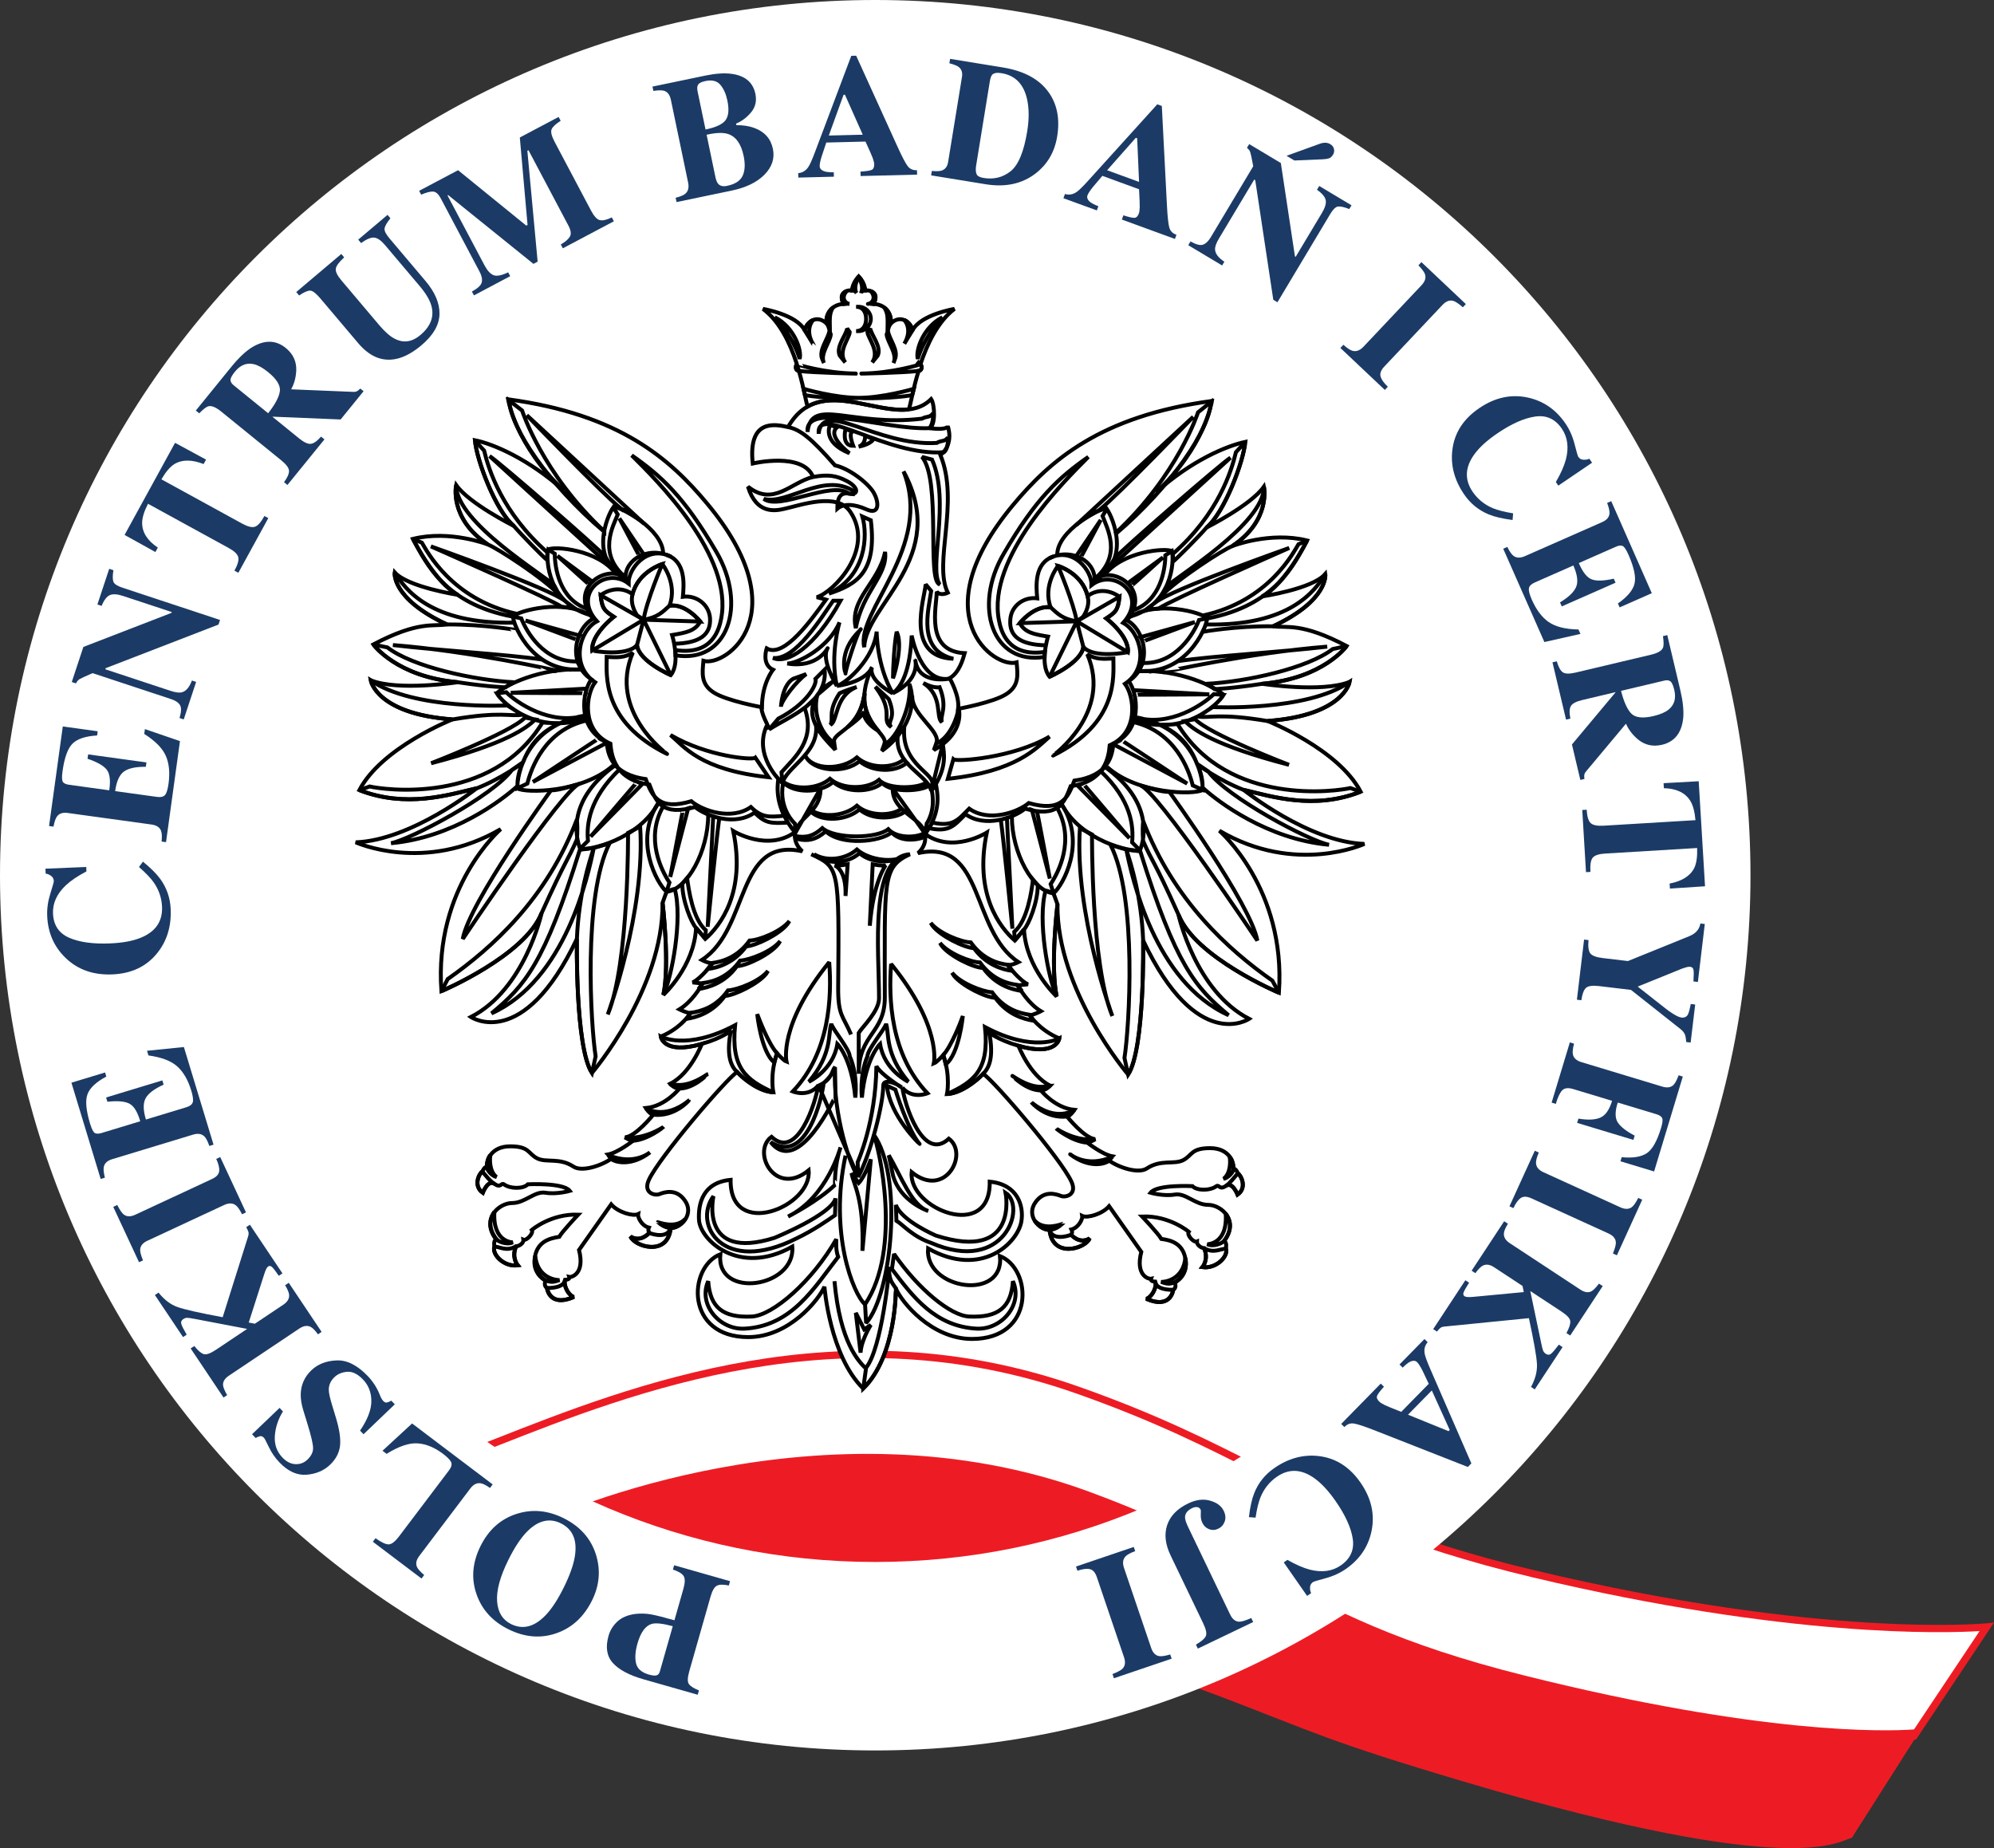 <?xml version="1.0" encoding="utf-8"?>
<!-- Generator: Adobe Illustrator 15.1.0, SVG Export Plug-In . SVG Version: 6.00 Build 0)  -->
<!DOCTYPE svg PUBLIC "-//W3C//DTD SVG 1.1//EN" "http://www.w3.org/Graphics/SVG/1.1/DTD/svg11.dtd">
<svg version="1.1" xmlns="http://www.w3.org/2000/svg" xmlns:xlink="http://www.w3.org/1999/xlink" x="0px" y="0px" width="274.1px"
	 height="254.047px" viewBox="0 0 274.1 254.047" enable-background="new 0 0 274.1 254.047" xml:space="preserve">
<rect x="0" y="0" width="274.1" height="254.047" fill="#333333" stroke="none"/>
<g id="Layer_2">
	<circle fill="#FFFFFF" cx="120.346" cy="121.9" r="97.75"/>
</g>
<g id="Layer_1">
	<path fill="#ED1C24" d="M273.043,223.153c-0.221,0.022-22.553,2.128-62.094-7.285c-18.227-4.34-27.413-9.021-37.141-13.979
		c-7.144-3.641-14.523-7.4-25.556-11.285c-32.706-11.516-61.369-0.225-80.335,7.248c-3.279,1.292-6.111,2.408-8.627,3.269
		l-0.564,0.192l7.757,14.007l0.393-0.128c2.563-0.838,5.525-1.968,8.661-3.164c0.138-0.053,0.281-0.107,0.42-0.16l5.934,11.849
		c0.274-0.158,22.646-11.174,52.926-0.004c9.608,3.544,19.784,4.487,32.779,9.438s14.86,6.199,33.749,11.796
		c46.251,13.704,51.558,7.927,53.205,7.704l8.592-13.501l0.242-0.033l0.128-0.188l10.588-15.882L273.043,223.153z"/>
	<g>
		<g>
			<path fill="#FFFFFF" d="M120.313,0C53.866,0,0,53.865,0,120.313s53.866,120.313,120.313,120.313s120.313-53.865,120.313-120.313
				S186.76,0,120.313,0z M120.313,214.718c-52.139,0-94.406-42.267-94.406-94.405c0-52.139,42.267-94.406,94.406-94.406
				c52.139,0,94.404,42.267,94.404,94.406C214.717,172.451,172.452,214.718,120.313,214.718z"/>
		</g>
	</g>
	<path fill="#FFFFFF" d="M263.104,237.737c-4.063,0.283-20.893,0.735-53.442-7.383c-17.453-4.354-26.248-9.049-35.559-14.02
		c-6.801-3.63-13.832-7.384-24.338-11.259c-36.507-13.466-73.825,3.293-75.169,4.074l0.911,1.819
		c-0.107,0.041-0.219,0.083-0.326,0.124c-2.976,1.136-5.771,2.194-8.228,3.012c-0.371-0.671-6.271-11.326-6.779-12.243
		c2.401-0.839,5.047-1.872,8.11-3.079c18.828-7.418,47.282-18.628,79.637-7.235c10.97,3.862,18.319,7.607,25.427,11.229
		c9.789,4.989,19.027,9.697,37.369,14.064c35.157,8.37,56.758,7.665,61.398,7.378C271.225,225.557,264.6,235.494,263.104,237.737z"
		/>
	<g>
		<path fill="#1B3B66" d="M100.188,217.953c-0.776-0.164-1.332-0.151-1.668,0.039c-0.335,0.191-0.619,0.693-0.851,1.507
			l-2.917,10.234c-0.245,0.861-0.269,1.442-0.069,1.745c0.199,0.301,0.664,0.6,1.395,0.896l-0.169,0.594l-7.434-2.118
			c-1.971-0.562-3.377-1.309-4.222-2.241s-1.044-2.179-0.601-3.737c0.217-0.761,0.622-1.417,1.215-1.968
			c0.593-0.553,1.41-0.899,2.451-1.042c0.781-0.087,1.531-0.062,2.249,0.075s1.765,0.402,3.143,0.795l1.225-4.297
			c0.24-0.844,0.255-1.438,0.043-1.779c-0.211-0.344-0.704-0.641-1.478-0.894l0.169-0.594l7.688,2.19L100.188,217.953z
			 M89.583,223.232c-0.865,0.258-1.518,1.159-1.958,2.703c-0.3,1.055-0.365,1.956-0.195,2.705c0.17,0.748,0.757,1.266,1.76,1.552
			c0.461,0.131,0.807,0.171,1.037,0.118c0.231-0.052,0.392-0.236,0.481-0.553l1.771-6.213
			C91.092,223.174,90.126,223.069,89.583,223.232z"/>
		<path fill="#1B3B66" d="M65.518,219.189c-0.768-2.166-0.592-4.38,0.527-6.64s2.773-3.741,4.962-4.442
			c2.137-0.686,4.287-0.491,6.452,0.581c2.299,1.138,3.793,2.833,4.484,5.083c0.639,2.111,0.452,4.188-0.56,6.231
			c-1.116,2.253-2.74,3.753-4.873,4.501c-2.157,0.761-4.363,0.583-6.62-0.534C67.719,222.895,66.261,221.301,65.518,219.189z
			 M72.365,210.631c-0.836,0.877-1.667,2.148-2.492,3.815c-1.134,2.289-1.647,4.185-1.539,5.686
			c0.107,1.501,0.747,2.542,1.918,3.122c1.627,0.805,3.222,0.388,4.785-1.254c0.826-0.873,1.646-2.132,2.461-3.777
			c0.829-1.674,1.337-3.105,1.524-4.294c0.351-2.207-0.287-3.713-1.914-4.519C75.496,208.611,73.915,209.019,72.365,210.631z"/>
		<path fill="#1B3B66" d="M67.359,204.542c-0.536-0.376-0.961-0.59-1.274-0.641c-0.53-0.087-1.008,0.15-1.433,0.712l-7.016,9.277
			c-0.421,0.556-0.523,1.066-0.308,1.53c0.123,0.277,0.449,0.641,0.979,1.09l-0.366,0.484l-6.688-5.058l0.366-0.484
			c0.795,0.562,1.395,0.844,1.797,0.847c0.404,0.003,0.892-0.374,1.464-1.132l6.842-9.046c0.32-0.424,0.422-0.788,0.305-1.093
			c-0.117-0.304-0.496-0.699-1.138-1.184c-1.152-0.871-2.311-1.348-3.477-1.431c-1.166-0.082-2.59,0.398-4.27,1.442l-0.563-0.425
			l4.066-3.753l11.078,8.378L67.359,204.542z"/>
		<path fill="#1B3B66" d="M49.973,197.158l-0.479-0.5c1.035-1.52,1.553-2.87,1.553-4.051c0.001-1.181-0.38-2.168-1.141-2.964
			c-0.74-0.773-1.468-1.13-2.185-1.069c-0.716,0.061-1.297,0.305-1.744,0.732c-0.52,0.497-0.78,1.073-0.782,1.728
			c0.001,0.431,0.157,1.155,0.47,2.172l0.498,1.642c0.496,1.627,0.689,2.926,0.578,3.896s-0.566,1.838-1.363,2.601
			c-0.849,0.813-1.926,1.271-3.232,1.378s-2.55-0.457-3.73-1.689c-0.6-0.628-1.084-1.327-1.452-2.098
			c-0.368-0.77-0.592-1.197-0.672-1.28c-0.181-0.188-0.361-0.266-0.542-0.231c-0.181,0.035-0.384,0.117-0.609,0.248l-0.493-0.516
			l3.781-3.618l0.463,0.484c-0.656,1.063-1.027,2.181-1.112,3.356c-0.084,1.174,0.265,2.17,1.047,2.987
			c0.549,0.573,1.143,0.875,1.781,0.903s1.188-0.177,1.646-0.615c0.548-0.524,0.808-1.073,0.779-1.646
			c-0.017-0.573-0.271-1.652-0.759-3.237l-0.582-1.899c-0.259-0.847-0.376-1.608-0.352-2.282c0.047-1.262,0.537-2.34,1.474-3.235
			c0.874-0.836,2.024-1.285,3.451-1.346c1.428-0.062,2.859,0.659,4.296,2.16c0.33,0.345,0.631,0.725,0.903,1.14
			c0.273,0.415,0.507,0.859,0.701,1.334l0.192,0.455c0.052,0.1,0.105,0.192,0.16,0.278s0.106,0.153,0.154,0.204
			c0.17,0.178,0.34,0.25,0.508,0.217s0.373-0.117,0.612-0.251l0.479,0.5L49.973,197.158z"/>
		<path fill="#1B3B66" d="M43.71,183.424c-0.382-0.529-0.711-0.867-0.988-1.013c-0.467-0.246-0.992-0.173-1.578,0.219l-9.672,6.473
			c-0.575,0.386-0.846,0.821-0.811,1.308c0.021,0.299,0.21,0.754,0.564,1.368l-0.5,0.335l-4.517-6.75l0.5-0.335
			c0.514,0.642,0.95,1.015,1.311,1.117c0.36,0.104,0.92-0.099,1.678-0.606l4.276-2.861l-7.205-1.375
			c-0.5-0.098-0.844-0.147-1.029-0.15c-0.186-0.002-0.37,0.059-0.553,0.18c-0.255,0.171-0.342,0.396-0.259,0.674
			c0.082,0.279,0.327,0.766,0.735,1.46l-0.5,0.335l-3.869-5.781l0.5-0.335c0.776,0.977,1.643,1.638,2.598,1.981
			s3.027,0.813,6.219,1.404l3.502-11.128c0.07-0.237,0.083-0.434,0.037-0.59c-0.044-0.155-0.145-0.377-0.3-0.663l0.5-0.335
			l4.476,6.688l-0.5,0.335c-0.408-0.596-0.709-0.989-0.902-1.18c-0.192-0.189-0.38-0.224-0.563-0.102
			c-0.084,0.057-0.169,0.165-0.255,0.326c-0.085,0.16-0.181,0.407-0.287,0.741l-2.125,6.639l0.845,0.163l3.909-2.616
			c0.58-0.388,0.845-0.844,0.795-1.368c-0.024-0.305-0.208-0.74-0.549-1.307l0.5-0.335l4.517,6.75L43.71,183.424z"/>
		<path fill="#1B3B66" d="M33.267,166.918c-0.301-0.609-0.581-1.017-0.842-1.223c-0.431-0.333-0.969-0.35-1.613-0.049l-10.547,4.911
			c-0.641,0.298-0.974,0.707-0.997,1.226c-0.016,0.317,0.114,0.808,0.39,1.472l-0.547,0.255l-3.544-7.609l0.547-0.255
			c0.347,0.67,0.642,1.103,0.888,1.3c0.417,0.324,0.949,0.336,1.597,0.034l10.547-4.911c0.61-0.284,0.938-0.645,0.985-1.081
			s-0.089-0.997-0.407-1.679l0.547-0.255l3.544,7.609L33.267,166.918z"/>
		<path fill="#1B3B66" d="M29.353,157.352l-0.578,0.176c-0.223-0.653-0.455-1.094-0.697-1.324c-0.371-0.354-0.887-0.431-1.549-0.229
			l-11.109,3.374c-0.673,0.204-1.058,0.563-1.154,1.076c-0.064,0.297-0.015,0.785,0.15,1.465l-0.578,0.175l-4.02-13.234l4.625-1.404
			l0.171,0.563c-1.386,0.739-2.245,1.54-2.577,2.403s-0.217,2.218,0.343,4.063c0.213,0.701,0.422,1.125,0.625,1.271
			c0.204,0.146,0.522,0.153,0.956,0.021l5.318-1.615c-0.381-1.309-0.886-2.119-1.516-2.434c-0.629-0.313-1.629-0.396-3.002-0.248
			l-0.178-0.586l7.734-2.349l0.178,0.586c-1.258,0.562-2.076,1.174-2.458,1.839c-0.381,0.666-0.374,1.65,0.022,2.954l5.558-1.688
			c0.485-0.147,0.778-0.373,0.878-0.677s0.031-0.844-0.205-1.621c-0.445-1.465-1.092-2.574-1.941-3.328s-2.164-1.252-3.943-1.495
			l-0.195-0.641l5.066-0.515L29.353,157.352z"/>
		<path fill="#1B3B66" d="M6.916,122.852c0.327-1.039,0.487-1.616,0.483-1.733c-0.014-0.305-0.14-0.544-0.379-0.718
			s-0.488-0.279-0.745-0.315l-0.028-0.672l5.609-0.235l0.025,0.609c-1.194,0.628-2.131,1.257-2.809,1.888
			c-1.25,1.178-1.845,2.476-1.785,3.896c0.067,1.607,0.808,2.719,2.221,3.336c1.412,0.616,3.285,0.876,5.617,0.777
			c1.717-0.071,3.12-0.329,4.211-0.773c2.044-0.828,3.023-2.248,2.939-4.26c-0.052-1.232-0.443-2.364-1.174-3.396
			c-0.424-0.591-1.09-1.282-1.998-2.072l0.548-0.738c1.087,0.893,1.88,1.685,2.38,2.376c0.89,1.23,1.367,2.618,1.432,4.165
			c0.1,2.365-0.52,4.379-1.857,6.038c-1.479,1.837-3.533,2.812-6.163,2.921c-2.606,0.109-4.753-0.648-6.438-2.275
			c-1.581-1.529-2.42-3.449-2.517-5.761C6.446,124.909,6.589,123.891,6.916,122.852z"/>
		<path fill="#1B3B66" d="M22.822,115.768l-0.609-0.084c0.071-0.683,0.044-1.179-0.079-1.487c-0.187-0.475-0.62-0.759-1.302-0.853
			l-11.516-1.588c-0.691-0.096-1.188,0.068-1.489,0.491c-0.183,0.242-0.34,0.705-0.474,1.387l-0.609-0.084l1.888-13.688l4.797,0.662
			l-0.079,0.578c-1.576,0.09-2.697,0.458-3.363,1.103c-0.665,0.646-1.13,1.923-1.394,3.834c-0.101,0.728-0.089,1.2,0.035,1.418
			c0.125,0.219,0.412,0.358,0.863,0.421l5.525,0.762c0.202-1.351,0.083-2.302-0.357-2.851c-0.44-0.55-1.316-1.045-2.627-1.485
			l0.083-0.602l8.016,1.105l-0.083,0.602c-1.377-0.017-2.377,0.198-3.002,0.644c-0.625,0.446-1.03,1.346-1.217,2.699l5.762,0.795
			c0.503,0.069,0.863-0.013,1.081-0.247s0.382-0.754,0.493-1.56c0.21-1.518,0.086-2.797-0.372-3.839
			c-0.457-1.042-1.446-2.046-2.966-3.013l0.092-0.664l4.819,1.652L22.822,115.768z"/>
		<path fill="#1B3B66" d="M24.677,98.704c0.257-0.852,0.275-1.449,0.057-1.793c-0.22-0.344-0.622-0.612-1.208-0.806l-10.801-3.572
			c-1.009,0.438-1.609,0.716-1.801,0.833c-0.19,0.117-0.352,0.311-0.481,0.579l-0.578-0.191l1.594-4.821l12.115-4.684l0.037-0.111
			l-6.697-2.214c-0.771-0.255-1.369-0.297-1.793-0.125s-0.809,0.669-1.154,1.49l-0.578-0.191l1.623-4.906l0.578,0.191
			c-0.119,0.753-0.118,1.284,0,1.592c0.119,0.308,0.525,0.575,1.218,0.805l13.438,4.443l-0.209,0.633l-15.503,5.993l-0.052,0.156
			l8.938,2.955c0.701,0.232,1.229,0.3,1.584,0.204c0.57-0.148,1.03-0.687,1.379-1.616l0.578,0.191l-1.705,5.156L24.677,98.704z"/>
		<path fill="#1B3B66" d="M17.124,73.535l6.94-12.662l4.261,2.309l-0.334,0.609c-1.632-0.637-2.974-0.634-4.025,0.008
			c-0.585,0.364-1.178,1.062-1.779,2.093l11.089,6.078c0.774,0.425,1.363,0.572,1.765,0.44c0.402-0.131,0.838-0.624,1.307-1.479
			l0.534,0.293l-4.119,7.516l-0.534-0.293c0.454-0.829,0.627-1.45,0.52-1.864s-0.545-0.832-1.313-1.253l-11.09-6.078
			c-0.534,1.041-0.804,1.917-0.807,2.626c0,1.308,0.72,2.44,2.158,3.398l-0.334,0.609L17.124,73.535z"/>
		<path fill="#1B3B66" d="M39.042,66.285c0.478-0.65,0.706-1.174,0.686-1.57s-0.377-0.875-1.068-1.438l-8.25-6.701
			c-0.719-0.583-1.297-0.828-1.734-0.734c-0.292,0.063-0.722,0.388-1.289,0.976l-0.469-0.381l4.861-5.985
			c1.008-1.241,1.954-2.14,2.84-2.697c1.737-1.061,3.292-1.034,4.662,0.079c1.013,0.822,1.494,1.86,1.443,3.112
			c-0.047,0.951-0.28,1.808-0.7,2.572l8.511,0.35c0.229,0.015,0.414-0.018,0.554-0.097s0.285-0.199,0.437-0.36l0.453,0.368
			l-3.155,3.885l-9.36-0.386l-0.01,0.014l3.656,2.97c0.655,0.532,1.185,0.783,1.589,0.751c0.403-0.031,0.882-0.362,1.434-0.993
			L44.6,60.4l-5.089,6.266L39.042,66.285z M38.47,53.773c0.102-0.789-0.436-1.662-1.614-2.619c-0.723-0.587-1.374-0.95-1.956-1.09
			c-0.992-0.231-1.859,0.112-2.604,1.028c-0.404,0.498-0.607,0.875-0.608,1.131c-0.001,0.256,0.141,0.5,0.426,0.731l4.746,3.854
			C37.831,55.574,38.368,54.563,38.47,53.773z"/>
		<path fill="#1B3B66" d="M46.915,34.912l0.396,0.469c-0.69,0.624-1.072,1.135-1.146,1.532s0.187,0.946,0.777,1.646l5.192,6.142
			c0.789,0.933,1.508,1.56,2.158,1.881c1.198,0.607,2.363,0.431,3.495-0.526c1.406-1.189,1.915-2.516,1.524-3.98
			c-0.211-0.806-0.754-1.725-1.628-2.759l-4.746-5.613c-0.552-0.652-1.052-0.999-1.502-1.041s-1.049,0.208-1.798,0.75l-0.396-0.469
			l4.031-3.408l0.396,0.469c-0.488,0.606-0.756,1.071-0.805,1.394s0.176,0.778,0.675,1.369l4.954,5.859
			c1.316,1.557,1.956,3.076,1.921,4.559c-0.036,1.482-0.858,2.904-2.469,4.266c-2.106,1.781-4.079,2.369-5.919,1.765
			c-0.978-0.32-1.912-1.008-2.806-2.065l-5.186-6.133c-0.581-0.688-1.038-1.044-1.37-1.068s-0.846,0.197-1.543,0.665l-0.396-0.469
			L46.915,34.912z"/>
		<path fill="#1B3B66" d="M64.869,40.076c0.811-0.438,1.264-0.863,1.357-1.274c0.095-0.411-0.008-0.899-0.306-1.463L60.583,27.26
			c-0.307-0.579-0.646-0.887-1.021-0.923s-0.929,0.105-1.664,0.424l-0.281-0.531l5.349-2.833l9.378,7.618l0.174-0.095l-1.062-12.02
			l5.333-2.824l0.281,0.531c-0.681,0.432-1.096,0.82-1.244,1.167c-0.149,0.347-0.007,0.929,0.427,1.747l4.98,9.406
			c0.414,0.781,0.814,1.224,1.201,1.328c0.388,0.104,0.944-0.018,1.669-0.367l0.281,0.531l-7.016,3.716l-0.281-0.531
			c0.616-0.353,1.031-0.709,1.247-1.068c0.215-0.359,0.15-0.863-0.192-1.511l-5.494-10.375l-0.155,0.083l1.413,15.236l-0.575,0.306
			l-11.72-9.453l-0.096,0.044l5.089,9.609c0.375,0.708,0.78,1.156,1.217,1.343c0.436,0.187,1.113,0.06,2.032-0.383l0.281,0.531
			l-4.984,2.639L64.869,40.076z"/>
		<path fill="#1B3B66" d="M92.873,27.186c0.63-0.155,1.066-0.333,1.312-0.537c0.414-0.343,0.55-0.859,0.406-1.549l-2.369-11.375
			c-0.143-0.685-0.457-1.101-0.941-1.246c-0.289-0.091-0.778-0.084-1.467,0.019l-0.123-0.594l7.259-1.512
			c1.399-0.291,2.595-0.373,3.586-0.245c1.869,0.24,2.97,1.158,3.302,2.753c0.201,0.97,0.008,1.813-0.58,2.528
			c-0.589,0.716-1.28,1.236-2.073,1.561l0.046,0.22c0.907-0.013,1.724,0.112,2.45,0.376c1.418,0.52,2.271,1.476,2.563,2.869
			c0.271,1.302-0.11,2.481-1.143,3.54s-2.546,1.794-4.542,2.21l-7.561,1.575L92.873,27.186z M99.762,16.485
			c0.399-0.576,0.474-1.466,0.223-2.671c-0.187-0.892-0.505-1.608-0.957-2.15s-1.142-0.717-2.066-0.523
			c-0.49,0.102-0.813,0.255-0.971,0.458c-0.157,0.204-0.19,0.52-0.102,0.946l1.095,5.259C98.437,17.501,99.363,17.062,99.762,16.485
			z M98.731,25.275c0.262,0.297,0.665,0.389,1.209,0.275c1.11-0.231,1.826-0.696,2.148-1.394s0.367-1.606,0.134-2.724
			c-0.348-1.67-1.073-2.677-2.176-3.022c-0.667-0.213-1.639-0.175-2.913,0.112l1.225,5.883
			C98.452,24.818,98.577,25.107,98.731,25.275z"/>
		<path fill="#1B3B66" d="M109.724,23.802c0.576-0.053,1.034-0.327,1.373-0.821c0.219-0.311,0.525-0.992,0.921-2.043l5-13.264
			l0.672-0.017l5.666,12.47c0.637,1.401,1.109,2.304,1.416,2.708c0.307,0.403,0.734,0.59,1.279,0.561l0.016,0.609l-7.766,0.194
			l-0.016-0.609c0.781-0.051,1.293-0.13,1.537-0.238c0.242-0.108,0.359-0.369,0.35-0.784c-0.006-0.188-0.074-0.472-0.209-0.853
			c-0.084-0.225-0.197-0.496-0.34-0.813l-0.65-1.441l-5.39,0.134c-0.324,0.964-0.533,1.592-0.626,1.884
			c-0.195,0.624-0.29,1.076-0.282,1.358c0.008,0.344,0.244,0.589,0.709,0.734c0.274,0.08,0.686,0.116,1.23,0.11l0.016,0.609
			l-4.89,0.122L109.724,23.802z M118.596,18.515l-2.445-5.489l-0.193,0.005l-2.028,5.601L118.596,18.515z"/>
		<path fill="#1B3B66" d="M128.094,23.497c0.602,0.059,1.045,0.045,1.33-0.042c0.502-0.161,0.805-0.555,0.906-1.181l1.906-11.703
			c0.098-0.604-0.055-1.06-0.457-1.368c-0.232-0.179-0.658-0.346-1.275-0.502l0.1-0.609l7.246,1.18
			c2.924,0.477,5.027,1.619,6.309,3.428c1.166,1.646,1.555,3.666,1.164,6.058c-0.35,2.145-1.348,3.847-2.994,5.107
			c-1.855,1.417-4.137,1.904-6.844,1.463l-7.49-1.22L128.094,23.497z M134.262,23.976c0.123,0.242,0.441,0.405,0.959,0.489
			c1.402,0.229,2.635-0.08,3.699-0.924c1.063-0.845,1.824-2.676,2.283-5.492c0.273-1.674,0.264-3.153-0.025-4.436
			c-0.471-2.065-1.639-3.249-3.504-3.553c-0.617-0.1-1.039-0.035-1.268,0.198c-0.15,0.149-0.266,0.468-0.346,0.954l-1.898,11.667
			C134.106,23.368,134.139,23.734,134.262,23.976z"/>
		<path fill="#1B3B66" d="M146.393,26.668c0.555,0.162,1.082,0.075,1.578-0.261c0.316-0.209,0.852-0.73,1.605-1.563l9.508-10.506
			l0.623,0.228l0.703,13.675c0.08,1.537,0.188,2.55,0.324,3.037c0.139,0.488,0.467,0.818,0.986,0.991l-0.211,0.578l-7.297-2.667
			l0.211-0.578c0.744,0.239,1.25,0.353,1.516,0.342c0.268-0.011,0.471-0.211,0.613-0.601c0.064-0.177,0.104-0.467,0.119-0.87
			c0.004-0.24-0.002-0.534-0.018-0.881l-0.076-1.577l-5.043-1.844c-0.66,0.775-1.09,1.282-1.285,1.519
			c-0.41,0.508-0.664,0.895-0.76,1.159c-0.119,0.323,0.012,0.638,0.391,0.943c0.227,0.174,0.596,0.359,1.105,0.554l-0.211,0.578
			l-4.594-1.679L146.393,26.668z M156.577,25.006l-0.258-5.992l-0.188-0.068l-3.943,4.457L156.577,25.006z"/>
		<path fill="#1B3B66" d="M163.649,33.189c0.771,0.434,1.348,0.58,1.73,0.44c0.381-0.141,0.73-0.476,1.049-1.006l5.846-9.77
			c-0.201-1.078-0.338-1.722-0.41-1.934c-0.07-0.211-0.223-0.409-0.455-0.594l0.309-0.516l4.35,2.602l1.938,12.835l0.1,0.06
			l3.621-6.051c0.418-0.697,0.588-1.271,0.512-1.721c-0.074-0.45-0.477-0.934-1.203-1.451l0.309-0.516l4.438,2.655l-0.309,0.516
			c-0.709-0.279-1.227-0.395-1.555-0.346c-0.326,0.049-0.676,0.387-1.051,1.014L175.6,41.55l-0.57-0.341l-2.48-16.438l-0.141-0.084
			l-4.842,8.09c-0.379,0.633-0.559,1.133-0.541,1.5c0.021,0.589,0.447,1.155,1.279,1.699l-0.309,0.516l-4.656-2.786L163.649,33.189z
			 M182.667,21.772c-0.225,0.071-0.516,0.113-0.875,0.126l-3.863,0.165l-1.08-0.647l4.604-1.664c0.188-0.07,0.371-0.111,0.551-0.123
			c0.316-0.028,0.6,0.031,0.846,0.179c0.285,0.17,0.459,0.394,0.521,0.668c0.064,0.275,0.02,0.54-0.133,0.795
			C183.079,21.534,182.889,21.701,182.667,21.772z"/>
		<path fill="#1B3B66" d="M184.665,47.394c0.506,0.455,0.918,0.73,1.236,0.826c0.523,0.149,1.031-0.036,1.523-0.556l7.98-8.453
			c0.488-0.517,0.646-1.021,0.479-1.514c-0.104-0.301-0.404-0.709-0.906-1.226l0.414-0.438l6.109,5.769l-0.414,0.438
			c-0.568-0.494-1.004-0.787-1.305-0.878c-0.508-0.146-1.008,0.041-1.502,0.563l-7.98,8.453c-0.465,0.492-0.639,0.949-0.521,1.373
			s0.449,0.894,0.996,1.411l-0.412,0.438l-6.109-5.769L184.665,47.394z"/>
		<path fill="#1B3B66" d="M216.448,61.061c0.27,1.057,0.438,1.635,0.504,1.731c0.17,0.253,0.406,0.388,0.709,0.406
			c0.301,0.017,0.574-0.028,0.818-0.137l0.371,0.547l-4.641,3.15l-0.338-0.5c0.676-1.159,1.133-2.185,1.373-3.075
			c0.434-1.656,0.25-3.073-0.549-4.251c-0.906-1.334-2.123-1.892-3.648-1.673c-1.527,0.218-3.256,0.983-5.188,2.294
			c-1.422,0.965-2.479,1.923-3.174,2.875c-1.301,1.779-1.389,3.5-0.258,5.165c0.691,1.019,1.619,1.774,2.783,2.266
			c0.672,0.279,1.602,0.515,2.789,0.708l-0.078,0.917c-1.395-0.187-2.484-0.442-3.271-0.766c-1.402-0.577-2.539-1.505-3.406-2.784
			c-1.33-1.957-1.861-3.993-1.598-6.107c0.289-2.339,1.523-4.248,3.701-5.726c2.158-1.465,4.383-1.949,6.674-1.451
			c2.15,0.471,3.877,1.665,5.18,3.583C215.764,59.061,216.18,60.003,216.448,61.061z"/>
		<path fill="#1B3B66" d="M206.637,75.431l0.563-0.248c0.299,0.62,0.582,1.029,0.85,1.228c0.408,0.307,0.928,0.321,1.559,0.044
			l10.625-4.683c0.641-0.282,0.977-0.683,1.012-1.202c0.027-0.303-0.08-0.781-0.326-1.433l0.563-0.248l5.578,12.656l-4.422,1.949
			l-0.238-0.539c1.293-0.903,2.053-1.804,2.279-2.702c0.227-0.899-0.049-2.232-0.828-4c-0.297-0.672-0.555-1.069-0.775-1.189
			c-0.221-0.121-0.539-0.09-0.953,0.093l-5.098,2.246c0.537,1.261,1.139,2.011,1.801,2.25c0.662,0.239,1.664,0.204,3.006-0.105
			l0.244,0.555l-7.391,3.257l-0.244-0.555c1.18-0.708,1.92-1.417,2.217-2.126s0.17-1.691-0.383-2.945l-5.316,2.343
			c-0.465,0.204-0.727,0.463-0.789,0.777s0.07,0.842,0.396,1.585c0.619,1.401,1.393,2.426,2.326,3.074
			c0.932,0.647,2.295,0.986,4.086,1.017l0.27,0.609l-4.955,1.12L206.637,75.431z"/>
		<path fill="#1B3B66" d="M214,90.907c0.225,0.779,0.5,1.283,0.826,1.509c0.326,0.228,0.92,0.238,1.785,0.034l10.344-2.452
			c0.896-0.212,1.439-0.521,1.629-0.927c0.127-0.27,0.131-0.812,0.01-1.624l0.594-0.141l1.781,7.517
			c0.369,1.559,0.506,2.86,0.408,3.903c-0.219,2.027-1.188,3.245-2.904,3.652c-1.271,0.301-2.387,0.047-3.35-0.762
			c-0.725-0.62-1.264-1.331-1.613-2.133l-5.467,6.537c-0.152,0.172-0.238,0.338-0.262,0.497c-0.023,0.158-0.016,0.345,0.02,0.562
			l-0.563,0.133l-1.154-4.872l6.004-7.182l-0.004-0.013l-4.578,1.085c-0.818,0.193-1.336,0.46-1.555,0.801
			c-0.221,0.34-0.248,0.923-0.084,1.75l-0.594,0.141l-1.867-7.875L214,90.907z M224.26,98.106c0.564,0.563,1.584,0.67,3.061,0.32
			c0.906-0.215,1.592-0.51,2.057-0.886c0.787-0.646,1.045-1.545,0.771-2.698c-0.148-0.626-0.322-1.018-0.525-1.175
			c-0.201-0.158-0.482-0.194-0.84-0.109l-5.949,1.41C223.221,96.497,223.696,97.543,224.26,98.106z"/>
		<path fill="#1B3B66" d="M233.508,107.394l0.869,14.438l-4.826,0.314l-0.041-0.688c1.715-0.331,2.846-1.05,3.393-2.157
			c0.301-0.622,0.43-1.532,0.391-2.729l-12.625,0.76c-0.881,0.053-1.457,0.243-1.729,0.569c-0.27,0.326-0.375,0.977-0.316,1.954
			l-0.609,0.037l-0.514-8.547l0.607-0.037c0.057,0.936,0.24,1.549,0.553,1.839c0.311,0.291,0.904,0.409,1.777,0.357l12.625-0.76
			c-0.102-1.17-0.34-2.058-0.715-2.662c-0.695-1.111-1.904-1.689-3.627-1.734l-0.043-0.688L233.508,107.394z"/>
		<path fill="#1B3B66" d="M233.395,134.986l-0.609-0.073c0.051-0.828,0.053-1.362,0.002-1.604c-0.049-0.242-0.197-0.378-0.445-0.407
			c-0.109-0.013-0.23-0.006-0.363,0.021s-0.375,0.099-0.727,0.214l-6.102,2.473l-0.004,0.031l3.883,3.053
			c0.236,0.193,0.531,0.401,0.883,0.624c0.533,0.339,0.936,0.524,1.207,0.557c0.418,0.05,0.719-0.083,0.896-0.399
			c0.121-0.214,0.254-0.701,0.4-1.463l0.609,0.073l-0.625,5.229l-0.609-0.072c-0.025-0.388-0.07-0.699-0.137-0.935
			c-0.115-0.304-0.311-0.571-0.592-0.8l-6.863-5.432l-4.387-0.523c-0.908-0.109-1.51-0.024-1.807,0.254s-0.508,0.842-0.631,1.689
			l-0.609-0.073l0.986-8.266l0.609,0.073c-0.082,0.889-0.002,1.495,0.242,1.82c0.244,0.324,0.803,0.538,1.672,0.643l3.502,0.418
			l8.428-3.416c0.555-0.225,0.961-0.533,1.221-0.926c0.166-0.264,0.27-0.538,0.311-0.824l0.609,0.072L233.395,134.986z"/>
		<path fill="#1B3B66" d="M216.372,143.466c-0.178,0.667-0.229,1.162-0.156,1.487c0.111,0.5,0.496,0.85,1.154,1.049l11.129,3.367
			c0.666,0.201,1.18,0.127,1.539-0.223c0.219-0.212,0.455-0.656,0.709-1.332l0.578,0.175l-3.947,13.047l-4.625-1.399l0.17-0.563
			c1.51,0.146,2.65-0.032,3.426-0.534c0.773-0.503,1.434-1.661,1.982-3.475c0.205-0.675,0.258-1.127,0.16-1.356
			c-0.1-0.23-0.357-0.409-0.777-0.536l-5.332-1.612c-0.398,1.238-0.393,2.16,0.02,2.764s1.18,1.199,2.307,1.785l-0.178,0.586
			l-7.734-2.34l0.178-0.586c1.287,0.218,2.287,0.174,2.998-0.131c0.713-0.305,1.256-1.076,1.629-2.314l-5.352-1.619
			c-0.711-0.215-1.225-0.144-1.541,0.215s-0.598,0.968-0.842,1.827l-0.578-0.175l2.506-8.281L216.372,143.466z"/>
		<path fill="#1B3B66" d="M211.526,158.434c-0.27,0.627-0.396,1.107-0.385,1.44c0.027,0.546,0.367,0.968,1.02,1.266l10.578,4.824
			c0.646,0.295,1.176,0.282,1.59-0.038c0.252-0.194,0.541-0.613,0.869-1.256l0.547,0.249l-3.484,7.641l-0.547-0.249
			c0.283-0.695,0.418-1.201,0.406-1.515c-0.025-0.527-0.365-0.94-1.02-1.238l-10.578-4.824c-0.617-0.281-1.105-0.299-1.469-0.052
			c-0.363,0.246-0.701,0.711-1.012,1.393l-0.547-0.249l3.484-7.641L211.526,158.434z"/>
		<path fill="#1B3B66" d="M207.282,168.218c-0.34,0.56-0.523,0.996-0.553,1.309c-0.047,0.525,0.223,0.981,0.809,1.367l9.703,6.384
			c0.574,0.378,1.08,0.455,1.514,0.231c0.266-0.137,0.613-0.489,1.043-1.057l0.516,0.339l-4.471,6.797l-0.516-0.339
			c0.393-0.726,0.568-1.274,0.525-1.646s-0.445-0.808-1.203-1.307l-4.293-2.824l1.508,7.195c0.104,0.498,0.189,0.833,0.258,1.005
			c0.07,0.172,0.197,0.318,0.379,0.438c0.256,0.168,0.496,0.159,0.721-0.024c0.223-0.185,0.576-0.599,1.057-1.243l0.516,0.339
			l-3.824,5.813l-0.516-0.339c0.598-1.095,0.871-2.149,0.818-3.162s-0.42-3.11-1.104-6.293l-11.602,1.154
			c-0.246,0.021-0.432,0.081-0.557,0.178c-0.123,0.097-0.285,0.269-0.484,0.514l-0.516-0.339l4.422-6.719l0.516,0.339
			c-0.396,0.616-0.645,1.05-0.746,1.303c-0.1,0.252-0.059,0.438,0.123,0.559c0.086,0.056,0.219,0.092,0.398,0.107
			c0.182,0.017,0.445,0.008,0.795-0.024l6.947-0.657l-0.176-0.844l-3.922-2.58c-0.58-0.382-1.102-0.446-1.564-0.194
			c-0.271,0.143-0.604,0.482-0.992,1.019l-0.516-0.339l4.471-6.797L207.282,168.218z"/>
		<path fill="#1B3B66" d="M196.249,184.502c-0.377,0.441-0.516,0.957-0.414,1.549c0.059,0.375,0.313,1.079,0.762,2.11l5.66,13.003
			l-0.484,0.494l-12.758-5.012c-1.436-0.563-2.402-0.884-2.904-0.96s-0.938,0.086-1.311,0.487l-0.438-0.429l5.441-5.547l0.438,0.429
			c-0.525,0.58-0.838,0.994-0.938,1.242c-0.1,0.246,0,0.516,0.295,0.807c0.135,0.132,0.383,0.287,0.744,0.467
			c0.217,0.104,0.486,0.222,0.809,0.353l1.465,0.588l3.783-3.858c-0.434-0.922-0.719-1.521-0.854-1.797
			c-0.295-0.585-0.543-0.977-0.744-1.174c-0.246-0.241-0.586-0.252-1.021-0.032c-0.254,0.135-0.574,0.396-0.965,0.78l-0.438-0.429
			l3.434-3.5L196.249,184.502z M193.549,194.474l5.572,2.26l0.16-0.163l-2.461-5.432L193.549,194.474z"/>
		<path fill="#1B3B66" d="M182.204,216.955c-1.053,0.284-1.627,0.459-1.723,0.527c-0.25,0.174-0.385,0.411-0.4,0.711
			c-0.014,0.301,0.033,0.571,0.145,0.813l-0.547,0.381l-3.211-4.609l0.5-0.349c1.172,0.667,2.205,1.116,3.1,1.347
			c1.664,0.418,3.082,0.22,4.252-0.594c1.322-0.922,1.867-2.146,1.629-3.67c-0.236-1.525-1.021-3.246-2.355-5.163
			c-0.982-1.411-1.953-2.457-2.914-3.14c-1.797-1.282-3.521-1.348-5.174-0.196c-1.012,0.704-1.758,1.643-2.236,2.813
			c-0.271,0.675-0.498,1.607-0.676,2.799l-0.918-0.068c0.168-1.398,0.41-2.493,0.725-3.285c0.559-1.413,1.475-2.561,2.744-3.445
			c1.941-1.353,3.973-1.91,6.092-1.671c2.344,0.262,4.268,1.474,5.771,3.634c1.49,2.141,2,4.36,1.531,6.659
			c-0.445,2.156-1.619,3.896-3.521,5.222C184.194,216.242,183.256,216.671,182.204,216.955z"/>
		<path fill="#1B3B66" d="M164.659,226.624l-0.264-0.547c0.74-0.425,1.191-0.811,1.355-1.157c0.162-0.347,0.045-0.935-0.355-1.766
			l-4.479-9.331c-0.738-1.536-0.896-2.929-0.475-4.181c0.424-1.262,1.393-2.255,2.906-2.981c1.07-0.514,2.068-0.638,2.996-0.372
			c0.93,0.265,1.551,0.729,1.869,1.391c0.258,0.535,0.303,1.029,0.135,1.482s-0.463,0.781-0.887,0.984
			c-0.422,0.203-0.842,0.223-1.258,0.059c-0.416-0.163-0.723-0.449-0.918-0.857c-0.17-0.352-0.244-0.727-0.223-1.126
			c0.02-0.399,0.018-0.627-0.01-0.684c-0.102-0.211-0.262-0.331-0.479-0.36c-0.219-0.03-0.447,0.013-0.686,0.127
			c-0.646,0.311-0.977,0.729-0.992,1.256c0.002,0.312,0.146,0.763,0.43,1.354l5.771,12.021c0.314,0.654,0.736,0.984,1.266,0.99
			c0.322,0.002,0.869-0.166,1.641-0.502l0.264,0.547L164.659,226.624z"/>
		<path fill="#1B3B66" d="M156.045,213.228c-0.639,0.233-1.076,0.468-1.311,0.704c-0.379,0.392-0.455,0.924-0.227,1.595
			l3.738,11.016c0.225,0.667,0.596,1.04,1.109,1.118c0.314,0.049,0.816-0.027,1.508-0.229l0.197,0.578l-7.938,2.693l-0.197-0.578
			c0.699-0.271,1.158-0.516,1.379-0.737c0.367-0.378,0.436-0.904,0.207-1.578l-3.738-11.016c-0.215-0.635-0.537-0.998-0.963-1.092
			c-0.428-0.094-0.994-0.021-1.703,0.22l-0.195-0.578l7.938-2.693L156.045,213.228z"/>
	</g>
	<g>
		<path fill="#FFFFFF" stroke="#000000" stroke-width="0.539" stroke-miterlimit="2.613" d="M118.66,190.876
			c-4.604-4.497-5.33-13.998-5.33-13.998c-0.76,1.778-4.857,6.927-10.475,6.927c-8.697,0-8.293-9.612-3.84-11.391
			c-0.613,6.242,10.363,4.609,9.896-1.047c-7.323,4.131-12.685-0.907-12.829-3.702c-0.111-2.178,0.508-5.114,4.349-5.477
			c-0.111,8.307,11.232,3.698,10.725-1.305c-4.6,3.733-7.896-2.539-5.107-4.608c3.588,3.339,6.124-4.857,6.412-7.033
			c-1.41,1.668-3.479,0.796-3.479,0.796c5.108-5.369,5.366-13.057,5.004-17.772c-7.032,8.67-5.874,13.673-5.874,13.673
			c-0.398-0.142-1.304-1.159-1.304-1.159c-1.012,2.937-0.509,5.37-0.509,5.37c-1.771-0.111-4.093-1.778-4.963-2.796
			c-1.561,1.018-10.726,11.752-12.14,14.835c-0.836,1.813,0.835,2.212,1.45,1.96c0.653-0.257,2.319-0.836,3.512,0.906
			c1.233,1.738-0.362,3.698-1.952,3.773c-0.402,3.949-4.933,2.539-5.511,1.159c1.413,0.871,2.571-0.51,2.571-0.51
			c-0.251-0.327-0.07-0.725-0.07-0.725c-1.017-0.252-1.561-1.45-1.484-1.85c-0.689,0.328-2.754-0.251-3.7-1.34l0,0l-4.419,6.271l0,0
			c0.835,3.265-1.018,3.773-1.339,3.703c0.142,0.397-0.584,0.397-0.584,0.397c-0.251,0.872,0.584,2.212,1.233,2.357
			c-3.367,1.451-3.693-1.234-3.693-1.234c-0.329-0.181-0.399-0.544-0.217-1.018c0,0-1.632-0.83-1.526-2.755
			c0.182-2.61,2.069-3.048,3.407-3.265c0.434-0.761,2.608-3.048,2.608-3.048c-3.765-0.141-6.378,2.106-6.378,2.106
			c0.292,0.433-0.725,1.521-1.157,1.34c0.07,0.51-0.653,0.906-0.981,0.906c-0.685,1.526,0.222,2.615,0.222,2.615
			c-1.923,0.251-3.589-1.527-3.227-2.574c0,0-0.181-0.872,0.287-1.018c-2.175-2.791,0.362-4.968,2.14-4.968
			c1.812,0,3.079-1.672,4.605-1.415c1.555,0.252,3.331-0.257,3.331-0.257c-0.905-1.159-5.763-0.907-5.763-0.907
			c-0.614,0.655-2.426,0.655-3.297,0c-0.397-0.252-0.397,0.584-1.304-0.069c-0.871-0.615-1.595,1.233-1.595,1.233
			c-1.339-0.942-0.509-2.614-0.036-2.938c0,0,0.182-0.584,0.614-0.654c-0.105-0.761,0.509-2.79,3.191-2.79
			c2.682,0,2.426,1.013,3.729,1.667c1.269,0.614,3.045-0.146,4.968,1.123c1.158,0.761,3.841-0.111,5.255-1.123l0,0l-0.509-0.544l0,0
			c1.379-0.257,3.443-1.89,3.443-1.89c-0.253,0-1.088-0.469-1.088-0.469c1.45-0.11,3.875-3.117,3.875-3.117
			c-0.361,0-1.011-0.907-1.011-0.907c2.683-0.257,4.6-2.685,4.6-2.685c-0.614,0-1.268-0.654-1.268-0.654
			c2.793-1.376,4.349-5.477,4.349-5.477c-5.254,1.521-5.617-1.018-5.617-1.018c2.793-1.158,4.062-3.224,4.062-3.224
			c-0.508,0-1.525-0.509-1.525-0.509c1.667-1.018,2.828-2.937,3.191-3.557l0,0l-1.379-0.146l0,0c1.122-0.504,2.793-2.68,2.793-2.68
			c-0.508,0.141-1.524-0.404-1.524-0.404c6.633-4.312,4.605-16.97,13.806-14.94c-1.409-1.269-0.941-2.684-0.941-2.684
			c-3.805,2.831-8.552-0.106-8.552-0.106c1.777,8.447-1.811,13.057-3.84,14.829l0,0l-1.269-1.521l0,0
			c-0.257,5.37-4.494,9.213-4.494,9.213c0.905-4.246-0.11-12.659-0.11-12.659c0.11,11.898-9.71,23.394-9.71,23.394
			c-2.319-3.593-2.068-18.428-2.068-18.428c-7.389,15.597-14.565,10.74-14.565,10.74c7.429-3.809,9.714-14.291,9.714-14.291
			c-2.285,5.873-13.771,10.734-13.771,10.734c-1.053-14.326,8.152-22.27,8.152-22.27c-10.473,6.13-19.93,1.814-19.93,1.814
			c7.679-0.288,16.629-7.436,16.629-7.436c-3.876,0.907-9.673,2.755-16.127,0.257c3.081-5.878,12.795-9.722,12.795-9.722
			c-10.474-0.761-11.234-5.37-11.234-5.37c3.806,1.526,11.994,0.256,11.994,0.256c-8.441-0.689-11.632-5.188-11.632-5.188
			c6.271-3.3,8.265-2.428,10.111-2.756c-7.686-3.556-7.177-7.143-7.177-7.143c1.813,2.029,8.697,3.083,8.697,3.083
			c-3.114-1.562-6.195-7.692-6.195-7.692c5.108-1.269,10.292,0.761,10.292,0.761c-5.364-3.587-4.349-8.16-4.349-8.16
			c1.777,2.539,7.938,5.621,7.938,5.621c-2.578-2.065-5.114-9.208-5.366-11.787c2.538,0.508,7.394,2.579,12.251,6.931
			c-6.635-6.165-7.686-12.553-7.686-12.553c15.366,2.07,22.251,8.201,27.36,14.327c12.648,15.162,2.571,22.527-0.508,21.62
			c-0.142,1.667-0.399,3.189,1.414,4.352c1.776,1.159,6.634,2.03,6.634,2.03c0-3.339,1.519-5.153,1.519-5.153
			c-1.63-0.761-0.87-2.937-0.87-2.937c2.431,1.416,6.271-4.136,8.154-6.71c0,0-0.217-0.07-1.269-0.328
			c2.32-0.684,8.049-6.634,4.605-11.747c-1.813-2.72-6.779-0.906-9.061-0.402c-1.268,0.292-3.84,0.765-5.002-3.043
			c3.518,2.791,5.873-0.584,8.954-1.345c-1.414-3.48-8.301-1.849-8.301-1.849c-0.653-6.166,3.046-5.405,4.857-5.007
			c4.853-8.448,14.817,1.018,19.675-3.843c0.509,0.761,0.619,3.737-0.252,3.99c0,0,2.28,0.362,2.536-0.252
			c0,0,0.907,2.428-1.016,3.955c2.683,6.528-1.012,14.831,1.016,18.93c0,0-1.016,0.509-1.524-0.146c0,2.071-1.667,8.196,3.846,8.454
			c-0.258,0.906-0.765,2.684-2.069,3.445c0,0,1.415,2.428,1.164,4.207c0,0,4.852-0.872,6.627-2.03
			c1.813-1.164,1.562-2.685,1.414-4.353c-3.045,0.907-13.155-6.422-0.507-21.615c5.108-6.131,12.033-12.261,27.359-14.327
			c0,0-1.012,6.417-7.681,12.548c4.857-4.353,9.71-6.382,12.285-6.926c-0.256,2.574-2.828,9.716-5.364,11.787
			c0,0,6.126-3.083,7.902-5.622c0,0,1.012,4.605-4.349,8.161c0,0,5.179-2.035,10.289-0.766c0,0-3.042,6.13-6.198,7.691
			c0,0,6.921-1.017,8.698-3.082c0,0,0.508,3.591-7.172,7.178c1.883,0.292,3.84-0.579,10.106,2.72c0,0-3.186,4.499-11.633,5.188
			c0,0,8.189,1.27,12.035-0.252c0,0-0.801,4.605-11.273,5.365c0,0,9.713,3.843,12.794,9.722c-6.413,2.539-12.251,0.65-16.092-0.256
			c0,0,8.914,7.184,16.601,7.435c0,0-9.458,4.353-19.932-1.814c0,0,9.206,7.944,8.188,22.271c0,0-11.525-4.861-13.806-10.734
			c0,0,2.28,10.482,9.71,14.326c0,0-7.174,4.861-14.567-10.771c0,0,0.252,14.831-2.063,18.422c0,0-9.825-11.495-9.714-23.394
			c0,0-1.017,8.453-0.111,12.659c0,0-4.203-3.843-4.489-9.214l0,0l-1.269,1.526l0,0c-2.032-1.778-5.617-6.387-3.846-14.834
			c0,0-4.711,2.973-8.552,0.146c0,0,0.509,1.411-0.905,2.68c9.207-2.029,7.178,10.629,13.807,14.98c0,0-1.013,0.51-1.521,0.363
			c0,0,1.667,2.176,2.83,2.686l0,0l-1.414,0.146l0,0c0.361,0.614,1.52,2.539,3.186,3.552c0,0-1.012,0.544-1.521,0.544
			c0,0,1.269,2.03,4.057,3.194c0,0-0.362,2.538-5.616,1.012c0,0,1.56,4.101,4.349,5.48c0,0-0.615,0.65-1.269,0.65
			c0,0,1.923,2.433,4.605,2.685c0,0-0.655,0.906-1.018,0.906c0,0,2.432,3.013,3.882,3.119c0,0-0.837,0.474-1.088,0.474
			c0,0,2.063,1.632,3.443,1.884l0,0l-0.509,0.544l0,0c1.414,1.018,4.091,1.89,5.255,1.123c1.917-1.27,3.694-0.504,4.962-1.123
			c1.304-0.649,1.052-1.668,3.735-1.668c2.683,0,3.296,2.03,3.186,2.791c0.438,0.075,0.619,0.655,0.619,0.655
			c0.469,0.327,1.304,1.994-0.034,2.937c0,0-0.726-1.849-1.597-1.194c-0.905,0.614-0.905-0.222-1.305,0.035
			c-0.869,0.65-2.682,0.65-3.301,0c0,0-4.852-0.257-5.757,0.907c0,0,1.771,0.509,3.331,0.252c1.521-0.252,2.789,1.416,4.6,1.416
			c1.776,0,4.314,2.176,2.176,4.967c0.438,0.146,0.256,1.053,0.256,1.053c0.362,1.017-1.305,2.795-3.228,2.538
			c0,0,0.908-1.088,0.217-2.609c-0.326,0-1.01-0.398-0.976-0.907c-0.438,0.183-1.448-0.906-1.122-1.345c0,0-2.647-2.246-6.418-2.1
			c0,0,2.176,2.281,2.648,3.083c1.338,0.181,3.186,0.615,3.367,3.229c0.146,1.92-1.521,2.756-1.521,2.756
			c0.181,0.468,0.11,0.831-0.217,1.013c0,0-0.292,2.719-3.699,1.233c0.655-0.146,1.49-1.486,1.234-2.357c0,0-0.726,0-0.579-0.397
			c-0.328,0.07-2.176-0.434-1.341-3.698l0,0l-4.423-6.276l0,0c-0.941,1.088-3.005,1.668-3.693,1.341
			c0.07,0.402-0.475,1.597-1.485,1.854c0,0,0.217,0.397-0.041,0.725c0,0,1.127,1.376,2.538,0.504
			c-0.579,1.416-5.11,2.796-5.507-1.158c-1.597-0.07-3.191-2.03-1.959-3.772c1.199-1.739,2.864-1.159,3.519-0.907
			c0.613,0.258,2.28-0.146,1.45-1.959c-1.415-3.084-10.586-13.818-12.141-14.831c-0.871,1.013-3.19,2.68-4.968,2.791
			c0,0,0.509-2.428-0.509-5.37c0,0-0.905,1.018-1.302,1.163c0,0,1.161-5.007-5.869-13.676c-0.363,4.715-0.11,12.407,4.998,17.771
			c0,0-2.063,0.872-3.443-0.76c0.256,2.14,2.794,10.336,6.381,7.002c2.789,2.065-0.507,8.341-5.113,4.604
			c-0.503,5.008,10.873,9.611,10.73,1.306c3.842,0.361,4.712,3.339,4.349,5.479c-0.507,2.938-5.476,7.834-12.828,3.697
			c-0.475,5.658,10.509,7.324,9.891,1.053c4.458,1.778,4.855,11.39-3.841,11.39c-5.617,0-9.709-5.118-10.475-6.931
			C123.149,177.13,123.259,186.343,118.66,190.876L118.66,190.876L118.66,190.876L118.66,190.876z M87.565,88.673
			c0.217,2.212,4.641,4.131,4.641,4.131c1.374-1.703,0.181-5.511,0.181-5.511c1.953-0.327,3.151-0.544,3.876-1.849
			c0,0-1.993-2.539-4.238-2.176c1.158-3.012-0.981-5.732-0.981-5.732s-3.296,1.017-4.091,4.135c-2.251-1.562-4.39,0.146-4.39,0.146
			c0.182,1.849,0.544,2.141,1.812,2.973c0,0-3.15,2.433-2.969,4.644C81.405,89.433,86.115,90.34,87.565,88.673L87.565,88.673z
			 M148.919,88.925c-0.258,2.176-4.641,4.1-4.641,4.1c-1.414-1.708-0.217-5.516-0.217-5.516c-1.959-0.327-3.156-0.543-3.88-1.849
			c0,0,1.993-2.503,4.242-2.176c-1.121-3.013,1.012-5.693,1.012-5.693s3.302,0.978,4.063,4.131c2.28-1.592,4.383,0.11,4.383,0.11
			c-0.18,1.849-0.543,2.141-1.811,2.972c0,0,3.19,2.433,2.969,4.645C155.04,89.65,150.329,90.592,148.919,88.925L148.919,88.925z
			 M148.919,88.925L148.919,88.925 M87.565,88.673L87.565,88.673 M143.77,88.708c-3.514-0.076-5.072-1.234-4.892-3.521
			c0.109-1.919,1.887-3.189,3.699-2.937c-0.146-1.667-0.438-4.896,2.28-5.768 M152.141,69.919c-1.012-0.106-6.775,3.047-6.811,6.312
			 M161.095,75.757c-0.907-0.468-6.851,0.041-9.277,3.305 M165.951,85.006c-0.724-0.832-7.031-2.539-10.73-0.141 M168.197,95.524
			c-1.054-1.088-6.092-3.551-11.633-3.264 M152.181,105.428c4.202,3.808,12.1,3.843,13.15,3.153 M156.71,116.887
			c-1.232,0.292-8.049-1.269-10.731-6.271 M139.094,112.284c0,4.931,2.864,10.225,5.728,10.518 M125.399,95.599
			c-0.146,2.686,4.059,4.932,3.297,6.599 M119.852,91.756c-3.332,7.289,2.468,8.921,1.706,10.553 M114.673,102.128
			c-0.402-1.562,3.549-1.632,4.167-6.891 M105.719,100.279c-0.106-0.655-1.157-2.105-1.051-3.34 M107.677,107.715
			c-0.614-0.403-4.097-3.99-2.285-7.944 M92.674,88.492c3.518-0.076,5.072-1.234,4.927-3.521c-0.141-1.919-1.918-3.189-3.73-2.937
			c0.146-1.667,0.434-4.897-2.283-5.768 M84.303,69.702c1.017-0.11,6.775,3.048,6.851,6.313 M75.354,75.541
			c0.906-0.509,6.886,0.035,9.276,3.3 M70.498,84.754c0.725-0.796,7.031-2.503,10.726-0.111 M68.288,95.308
			c1.048-1.088,6.051-3.552,11.597-3.265 M84.303,105.21c-4.238,3.809-12.14,3.844-13.192,3.154 M79.739,116.671
			c1.232,0.292,8.043-1.269,10.761-6.277 M97.35,112.026c0,4.972-2.864,10.266-5.729,10.558 M116.989,142.205
			c-1.123-2.649-1.813-2.539-1.771-6.639c0.141-16.246,0.141-16.357-3.699-18.134 M118.912,179.307
			c-1.632-1.411-4.963-9.829-2.684-20.452 M118.912,188.011c-0.87-0.907-3.442-3.445-4.203-11.894 M111.775,65.566
			c-1.414-3.48-8.301-1.849-8.301-1.849c-0.653-6.166,3.046-5.405,4.857-5.007c1.667,0.327,3.187,1.526,6.448,5.259
			c1.992,0.438,4.529,2.433,5.289,3.703c0.765,1.269,0.907,3.188-0.941,2.357c-1.848-0.835-3.262-0.76-4.021-0.11
			c0-0.978,0.111-2.322,1.597-2.065c1.448,0.252,1.303-0.942-0.398-1.778C115.036,65.421,113.874,65.168,111.775,65.566
			L111.775,65.566L111.775,65.566L111.775,65.566z"/>
		<path fill="none" stroke="#000000" stroke-width="0.54" stroke-miterlimit="2.613" d="M126.27,50.988
			c-0.765,2.463-1.088,4.604-1.344,5.294l0,0h0.034l0,0c-4.201,0.509-9.819-2.72-13.951-0.397c-0.503-1.526-1.52-9.975-6.12-13.419
			c0,0,4.601,0.761,5.723,2.937c0.256-1.124,1.666-2.288,3.08-0.872c-0.251-0.907,0.257-2.645,2.286-2.755
			c-0.545-0.836-0.258-1.995,1.156-1.849c0,0,0.075-0.907,0.907-1.924c0.905,1.017,0.87,1.924,0.87,1.924
			c1.232-0.111,1.812,0.725,1.157,1.849c2.068,0.111,2.577,1.849,2.321,2.755c1.378-1.416,2.792-0.252,3.045,0.872
			c1.157-2.176,5.763-2.937,5.763-2.937c-2.285,1.738-3.735,4.785-4.677,7.616C126.849,50.409,126.667,50.988,126.27,50.988
			L126.27,50.988L126.27,50.988L126.27,50.988z"/>
		<path fill="none" stroke="#000000" stroke-width="0.539" stroke-miterlimit="2.613" d="M168.523,163.024
			c0.871-0.654,1.597,1.194,1.597,1.194c1.338-0.942,0.503-2.609,0.034-2.937C169.791,161.715,169.032,162.697,168.523,163.024
			L168.523,163.024L168.523,163.024L168.523,163.024z M165.512,171.583c0.691,1.521-0.217,2.609-0.217,2.609
			c1.923,0.257,3.59-1.521,3.228-2.538C167.724,171.654,166.858,172.344,165.512,171.583L165.512,171.583L165.512,171.583
			L165.512,171.583z M158.81,176.188c0.256,0.871-0.579,2.212-1.234,2.357c3.407,1.485,3.699-1.233,3.699-1.233
			C160.733,177.312,158.919,177.276,158.81,176.188L158.81,176.188L158.81,176.188L158.81,176.188z M144.279,169.08
			c0.396,3.954,4.928,2.574,5.507,1.158c-1.411,0.872-2.538-0.504-2.538-0.504C146.598,169.987,144.675,170.495,144.279,169.08
			L144.279,169.08L144.279,169.08L144.279,169.08z M67.96,162.733c-0.906-0.615-1.595,1.233-1.595,1.233
			c-1.339-0.942-0.544-2.614-0.07-2.938C66.658,161.463,67.417,162.441,67.96,162.733L67.96,162.733L67.96,162.733L67.96,162.733z
			 M70.93,171.326c-0.689,1.526,0.217,2.615,0.217,2.615c-1.917,0.251-3.584-1.527-3.187-2.574
			C68.721,171.367,69.592,172.092,70.93,171.326L70.93,171.326L70.93,171.326L70.93,171.326z M77.669,175.936
			c-0.251,0.872,0.545,2.212,1.197,2.357c-3.407,1.486-3.693-1.234-3.693-1.234C75.752,177.059,77.529,177.023,77.669,175.936
			L77.669,175.936L77.669,175.936L77.669,175.936z M92.166,168.828c-0.397,3.949-4.928,2.539-5.506,1.159
			c1.414,0.871,2.572-0.51,2.572-0.51C89.85,169.734,91.768,170.238,92.166,168.828L92.166,168.828L92.166,168.828L92.166,168.828z
			 M157.143,129.294c0,0,0.252,14.831-2.063,18.422l0,0l-0.509-2.281l0,0c0.649-4.101,1.813-22.019-1.923-29.308
			c0.398,0.146,2.176,0.655,2.176,0.655C155.478,118.812,156.89,123.164,157.143,129.294L157.143,129.294L157.143,129.294
			L157.143,129.294z M162,125.738c2.28,5.873,13.806,10.734,13.806,10.734l0,0l-0.905-1.668l0,0
			c-6.05-4.24-13.59-11.026-17.758-21.941c-0.146,1.486,0,2.755,0,2.755C158.411,118.555,158.557,118.051,162,125.738L162,125.738
			L162,125.738L162,125.738z M170.949,108.581c3.841,0.906,9.679,2.795,16.092,0.256l0,0l-1.414-0.508l0,0
			c-1.667,0.397-16.741,2.685-23.772-8.815c-0.433,0.111-2.426,0.111-2.426,0.111c0.83,0.397,3.73,1.562,5.108,5.369
			C164.426,104.994,167.618,107.312,170.949,108.581L170.949,108.581L170.949,108.581L170.949,108.581z M174.247,99.116
			c10.473-0.76,11.273-5.365,11.273-5.365c-5.909,4.095-18.809,3.446-18.809,3.446l0,0l-2.029,1.305l0,0
			C166.349,98.753,167.471,97.992,174.247,99.116L174.247,99.116L174.247,99.116L174.247,99.116z M153.409,73.364
			c7.687-6.599,12.829-14.215,13.045-18.099l0,0l-1.771,1.416l0,0c0,0-2.792,8.669-11.309,16.578l0,0L153.409,73.364L153.409,73.364
			L153.409,73.364z M161.2,76.16c6.271-5.48,8.084-11.425,8.697-14.003l0,0l1.232-1.341l0,0c-0.145,2.65-2.898,9.758-5.289,11.718
			c-1.087,1.27-4.022,4.207-4.641,4.715C161.239,76.92,161.275,76.376,161.2,76.16L161.2,76.16L161.2,76.16L161.2,76.16z
			 M166.021,85.006c9.313-1.813,11.813-7.36,13.662-10.699l0,0l-1.194,0.508l0,0c-0.655,1.053-4.021,7.798-13.121,9.792l0,0
			L166.021,85.006L166.021,85.006L166.021,85.006z M149.462,89.942c1.194,0.726,2.134,0.65,3.584,0.579
			c0,2.463,0.765,8.851-8.295,13.344C144.751,103.866,152.94,97.992,149.462,89.942L149.462,89.942L149.462,89.942L149.462,89.942z
			 M148.012,85.409c-0.402-2.468-2.576-7.617-2.576-7.617s3.302,0.978,4.063,4.131c0.432,1.526-0.654,2.901-0.654,2.901l0,0
			L148.012,85.409L148.012,85.409L148.012,85.409z M152.071,85.006c1.268-0.832,1.631-1.124,1.811-2.972l0,0l-5.869,3.375
			l7.027,4.242l0,0C155.261,87.438,152.071,85.006,152.071,85.006L152.071,85.006L152.071,85.006L152.071,85.006z M144.279,93.025
			c0,0,4.383-1.924,4.641-4.1l0,0l-0.907-3.516L144.279,93.025L144.279,93.025L144.279,93.025z M140.182,85.661
			c0,0,1.993-2.503,4.242-2.176c0.941,0.871,1.665,1.632,3.588,1.924l0,0L140.182,85.661L140.182,85.661L140.182,85.661z
			 M128.187,113.08c2.864,0.62,3.52-0.398,5.038-1.92c2.684,1.92,6.67,0.504,8.189-0.766c4.459,1.27,5.366-0.65,6.271-3.083
			c4.711-0.65,5.22-3.446,5.36-5.113c4.097-1.778,3.371-6.926,2.104-8.558c3.443-2.323,2.175-7.107-0.251-8.377
			c3.512-4.1-1.853-7.692-4.425-5.586c0-2.686-3.116-4.101-5.616-3.194l0,0l-0.615,0.257l0,0c3.297-1.667,5.869,1.737,5.799,3.697
			c3.081-2.428,7.861,1.345,4.349,5.188c2.427,1.306,3.694,6.091,0.251,8.377c1.27,1.667,1.995,6.675-2.098,8.453
			c-0.146,1.667-0.655,4.966-5.366,5.622c-0.905,2.428-1.812,4.353-6.271,3.083c-1.519,1.27-5.505,2.68-8.188,0.761
			c-1.521,1.521-2.176,2.539-5.04,1.919l0,0L128.187,113.08L128.187,113.08L128.187,113.08z M147.902,72.206L164.028,57.3l0,0
			c0,0-10.217,10.624-12.898,12.8C151.129,70.101,148.662,71.445,147.902,72.206L147.902,72.206L147.902,72.206L147.902,72.206z
			 M143.624,89.615c-5.179,0.761-6.05-3.012-6.301-4.317c-1.706-8.634,8.949-19.152,12.28-22.487
			c-3.986,2.791-7.172,5.622-11.631,13.309c-4.272,7.294-1.521,15.344,5.617,14.185C143.589,90.048,143.624,89.615,143.624,89.615
			L143.624,89.615L143.624,89.615L143.624,89.615z M152.141,69.955c0.905,1.309,3.337,7.294-1.667,9.611
			c3.841-3.189,1.707-6.962,1.088-8.63l0,0L152.141,69.955L152.141,69.955L152.141,69.955z M151.309,71.48l-3.371,4.967l0,0
			c0,0,0.577,0.217,0.577,0.257C148.515,76.774,151.309,71.48,151.309,71.48L151.309,71.48L151.309,71.48L151.309,71.48z
			 M183.2,89.217c-3.407,2.644-11.959,4.533-17.43,4.785c0,0,0.866,0.474,1.192,0.726c0,0,2.249-0.071,6.522-0.726
			c8.447-0.761,11.633-5.188,11.633-5.188l0,0L183.2,89.217L183.2,89.217L183.2,89.217z M175.011,86.094
			c7.68-3.586,7.172-7.178,7.172-7.178c-1.415,2.322-4.929,7.178-16.413,6.926l0,0l-0.475,1.018l0,0
			C165.295,86.86,169.861,86.023,175.011,86.094L175.011,86.094L175.011,86.094L175.011,86.094z M155.331,84.754
			c5.688-1.562,6.125-7.47,5.765-8.997l0,0l-0.907,0.584l0,0c0,1.774-0.579,6.272-4.495,7.577
			C155.583,84.174,155.295,84.684,155.331,84.754L155.331,84.754L155.331,84.754L155.331,84.754z M159.861,76.629l-4.857,3.556l0,0
			c0,0,0.438,0.398,0.397,0.433C155.401,80.694,159.861,76.629,159.861,76.629L159.861,76.629L159.861,76.629L159.861,76.629z
			 M151.164,79.313l17.975-16.392l0,0c-1.194,0.726-15.006,12.729-15.911,13.818c-0.321,0.468-0.83,1.737-1.918,2.503l0,0
			L151.164,79.313L151.164,79.313L151.164,79.313z M156.53,92.225c6.412,0.544,9.201-5.586,9.421-7.219l0,0l-1.127,0.222l0,0
			c-0.684,1.773-3.151,6.055-7.681,5.909C156.962,91.353,156.53,92.154,156.53,92.225L156.53,92.225L156.53,92.225L156.53,92.225z
			 M164.245,85.515l-7.464,2.07l0,0c0,0,0.292,0.543,0.252,0.614C156.997,88.235,164.245,85.515,164.245,85.515L164.245,85.515
			L164.245,85.515L164.245,85.515z M155.911,98.969c6.633,2.398,11.45-2.03,12.286-3.445l0,0l-1.339-0.106l0,0
			c-1.38,1.34-6.055,4.64-10.837,3.154C156.021,98.864,155.911,98.899,155.911,98.969L155.911,98.969L155.911,98.969L155.911,98.969
			z M166.238,95.454l-10.434-0.58l0,0c0,0,0.181,0.58,0.106,0.615C155.838,95.524,166.238,95.454,166.238,95.454L166.238,95.454
			L166.238,95.454L166.238,95.454z M156.021,98.572c8.119,1.45,9.347,8.125,9.311,10.009l0,0l-1.374-0.615l0,0
			c-0.543-2.211-2.466-7.4-8.153-8.705C155.875,98.969,155.985,98.718,156.021,98.572L156.021,98.572L156.021,98.572L156.021,98.572
			z M163.193,107.715l-10.217-5.441l0,0c0,0,1.156-0.508,1.086-0.584C154.028,101.654,163.193,107.715,163.193,107.715
			L163.193,107.715L163.193,107.715L163.193,107.715z M159.569,81.998l0.689-1.27l0,0c1.27-1.345,13.555-8.704,13.484-13.817
			c0,0,1.012,4.605-4.349,8.161C168.126,75.541,161.745,79.677,159.569,81.998L159.569,81.998L159.569,81.998L159.569,81.998z
			 M157.213,84.029c0.182-0.146,1.597-1.199,1.597-1.199c2.068-1.737,18.41-7.505,18.41-7.505
			c-2.139,0.941-16.487,7.289-17.973,8.341C158.81,83.701,157.722,83.701,157.213,84.029L157.213,84.029L157.213,84.029
			L157.213,84.029z M182.441,88.889c-6.384,0.761-15.659,1.27-20.517,1.996c0,0-1.771,1.194-3.693,1.416c0,0,0-0.257,1.7,0.105
			C159.931,92.406,171.784,89.721,182.441,88.889L182.441,88.889L182.441,88.889L182.441,88.889z M151.888,105.428
			c6.559,4.715,5.507,9.682,4.822,11.459l0,0l-1.088-1.087l0,0c0.216-2.247-0.11-5.768-4.277-9.758
			C151.49,105.79,151.818,105.538,151.888,105.428L151.888,105.428L151.888,105.428L151.888,105.428z M155.261,115.22l-7.143-7.253
			l0,0c0,0,0.726-0.181,0.726-0.292C148.808,107.604,155.261,115.22,155.261,115.22L155.261,115.22L155.261,115.22L155.261,115.22z
			 M145.945,110.576c3.442,5.259,0.181,11.103-1.123,12.226l0,0l-0.397-1.27l0,0c1.086-1.632,3.366-6.02,0.906-10.447
			C145.546,110.938,145.838,110.616,145.945,110.576L145.945,110.576L145.945,110.576L145.945,110.576z M144.822,122.802
			c0,0-0.977-0.398-1.088-0.398c-1.156,4.095,0.362,12.15,1.521,14.578c-0.905-4.206,0.111-12.659,0.111-12.659l0,0L144.822,122.802
			L144.822,122.802L144.822,122.802z M144.313,120.771l-2.461-9.429l0,0c0,0,0.684,0.251,0.684,0.181
			C142.578,111.447,144.313,120.771,144.313,120.771L144.313,120.771L144.313,120.771L144.313,120.771z M139.497,129.294
			l1.269-1.526l0,0c0.649-0.689,1.917-3.808,1.883-6.089l0,0l-0.655-0.766l0,0c-0.182,1.562-0.759,5.662-2.571,7.184l0,0
			L139.497,129.294L139.497,129.294L139.497,129.294z M138.409,112.43l-0.835,0.251l0,0c0.398,2.866,1.595,14.981,1.595,14.981l0,0
			L138.409,112.43L138.409,112.43L138.409,112.43z M182.691,116.127c-2.682-0.509-14.062-6.529-16.6-10.085l0,0l-1.555-1.048l0,0
			c0.579,1.088,0.831,2.499,0.759,3.265C167.471,110.253,174.247,115.367,182.691,116.127L182.691,116.127L182.691,116.127
			L182.691,116.127z M160.733,108.837c0,0,11.233,15.485,12.104,20.457c0,0-13.918-20.819-16.091-21.328
			C156.747,107.966,159.825,108.983,160.733,108.837L160.733,108.837L160.733,108.837L160.733,108.837z M168.885,139.556
			c-4.604-3.843-7.283-6.927-12.139-22.522l0,0l-1.923-0.251l0,0C155.583,120.479,158.664,134.952,168.885,139.556L168.885,139.556
			L168.885,139.556L168.885,139.556z M150.112,114.711c0,0-0.146,17.917,2.794,24.955c0,0-5.22-14.074-4.461-25.826l0,0
			L150.112,114.711L150.112,114.711L150.112,114.711z M177.184,105.135c0,0-10.98-4.207-12.903-6.271l0,0l-1.409,0.252l0,0
			C164.028,100.279,166.858,102.456,177.184,105.135L177.184,105.135L177.184,105.135L177.184,105.135z M130.291,107.06l0.761-2.685
			l0,0c0.397,0.363,8.153-0.146,13.228-3.118C142.431,102.854,139.748,106.042,130.291,107.06L130.291,107.06L130.291,107.06
			L130.291,107.06z M111.009,59.365c0.509-4.861,6.02-0.655,15.729-1.813c0.619-0.362,1.122-0.111,1.524-0.761
			c0,0,0.106,1.416-0.509,2.066C121.483,59.114,110.612,55.124,111.009,59.365L111.009,59.365L111.009,59.365L111.009,59.365z
			 M112.535,59.617c0.508-4.856,8.042,1.778,16.231,1.27c0.655-0.398,1.163-0.141,1.524-0.761c0,0,0.146,1.416-0.507,2.03
			C121.992,62.811,112.171,55.375,112.535,59.617L112.535,59.617L112.535,59.617L112.535,59.617z M114.089,58.458
			c0,0-1.157,2.288,2.683,3.844c0,0-3.226-2.428-1.666-3.592l0,0L114.089,58.458L114.089,58.458L114.089,58.458z M118.912,59.875
			c0,0,0.145,1.158-0.87,1.521c0,0,1.523-0.252,2.027-1.013l0,0L118.912,59.875L118.912,59.875L118.912,59.875z M104.995,68.579
			c3.19,0.872,8.189-3.738,12.397-1.053l0,0l-0.112,0.398l-0.577-0.07l0,0C114.347,66.004,107.168,70.211,104.995,68.579
			L104.995,68.579L104.995,68.579L104.995,68.579z M116.228,58.967c0,0-0.613,2.323,1.052,2.323c0,0-0.76-1.925,0-1.925l0,0
			L116.228,58.967L116.228,58.967L116.228,58.967z M128.117,63.174c2.572,5.768-0.509,14.981,1.052,17.158
			c-1.811-0.509,0.253-14.327-2.43-17.521l0,0L128.117,63.174L128.117,63.174L128.117,63.174z M128.006,81.238
			c-0.398,2.68-1.917,8.161,3.045,9.319c-6.74-0.252-3.952-8.307-3.806-10.226l0,0L128.006,81.238L128.006,81.238L128.006,81.238z
			 M118.549,71.007c0.76,2.685,0.507,8.161-4.601,10.594c3.841-1.269,6.628-2.942,5.757-10.084l0,0L118.549,71.007L118.549,71.007
			L118.549,71.007z M114.528,82.578c-1.524,2.176-5.185,8.231-8.266,7.868c1.923,0.872,5.693-1.375,9.277-7.868l0,0H114.528
			L114.528,82.578L114.528,82.578z M108.221,91.212c1.52,0,5.799-2.287,7.178-5.662c0,0-1.344,4.428-0.363,8.745
			c0,0-2.25-3.627-1.268-5.188C113.768,89.106,112.388,91.897,108.221,91.212L108.221,91.212L108.221,91.212L108.221,91.212z
			 M115.036,94.295c1.484-0.474,5.108-3.849,5.471-7.476c0,0,0,4.68,2.21,8.488c0,0-3.371-1.738-2.864-3.552
			C119.852,91.756,119.239,93.676,115.036,94.295L115.036,94.295L115.036,94.295L115.036,94.295z M124.201,64.806
			c6.418,11.823-5.219,18.316-5.4,24.154C117.642,84.029,128.333,75.178,124.201,64.806L124.201,64.806L124.201,64.806
			L124.201,64.806z M121.665,75.868c0.397,3.193-3.115,5.475-4.022,10.482C116.703,82.326,120.793,80.15,121.665,75.868
			L121.665,75.868L121.665,75.868L121.665,75.868z M122.716,95.308c1.233-0.907,2.39-3.118,2.606-7.944c0,0,1.234,6.674,5.255,5.914
			c0,0-4.273,0.942-4.746-2.468C125.832,90.809,126.521,93.458,122.716,95.308L122.716,95.308L122.716,95.308L122.716,95.308z
			 M118.151,86.713C118.151,86.713,118.549,86.205,118.151,86.713c-0.361,0.509-1.923,5.259-1.923,5.874
			C116.228,92.587,115.106,89.65,118.151,86.713L118.151,86.713L118.151,86.713L118.151,86.713z M123.259,86.86
			c0.835,1.592-0.11,5.365-0.507,6.382C122.752,91.973,122.933,88.346,123.259,86.86L123.259,86.86L123.259,86.86L123.259,86.86z
			 M112.096,93.313c0.258,0.76-1.156,3.446-5.108,5.476l0,0l-1.269,1.491l0,0c2.683-1.778,8.049-3.627,7.646-8.236l0,0
			L112.096,93.313L112.096,93.313L112.096,93.313z M110.828,92.663c-1.303,0.907-3.478,3.697-3.478,4.494
			c0,0,0.146-2.937,1.667-3.844l0,0L110.828,92.663L110.828,92.663L110.828,92.663z M128.696,102.198
			c1.665-0.65,2.828-3.119,3.081-4.931c0.433,1.994-0.475,4.205-3.407,5.838l0,0L128.696,102.198L128.696,102.198L128.696,102.198z
			 M129.458,99.261c-0.872-0.655,0.214-3.591-2.538-5.369c1.414,0.765,2.249,0.584,2.249,0.584
			C130.291,97.337,129.205,98.244,129.458,99.261L129.458,99.261L129.458,99.261L129.458,99.261z M121.558,102.309
			c1.667-0.62,3.841-5.224,3.443-8.307c1.303,3.698-1.087,7.325-3.77,9.213l0,0L121.558,102.309L121.558,102.309L121.558,102.309z
			 M122.5,99.952c-1.485-1.088,0.542-1.959-2.174-5.551c1.414,1.27,1.847,1.708,1.847,1.708
			C123.33,99.01,121.811,99.01,122.5,99.952L122.5,99.952L122.5,99.952L122.5,99.952z M114.673,102.128
			c-1.525-0.942-3.045-3.772-2.319-6.604c-1.848,2.977,0.286,5.299,2.46,7.546l0,0L114.673,102.128L114.673,102.128L114.673,102.128
			z M114.165,99.625c1.012-0.474,0.544-3.955,3.59-5.188c-1.561,0.473-2.355,0.872-2.355,0.872
			C113.726,97.881,114.633,98.647,114.165,99.625L114.165,99.625L114.165,99.625L114.165,99.625z M118.876,95.308
			c-0.217,1.052-0.474,2.937-2.356,4.644c0,0,2.28-1.596,2.21-2.176c0,0-0.252,1.34,1.993,2.686
			C120.723,100.461,118.438,98.063,118.876,95.308L118.876,95.308L118.876,95.308L118.876,95.308z M112.171,99.695
			c0.434,3.919-4.242,5.843-4.604,8.02l0,0l-0.141-1.562l0,0c1.812-2.03,4.745-4.463,3.186-8.815l0,0l1.45-1.375l0,0
			C111.879,96.542,111.155,97.846,112.171,99.695L112.171,99.695L112.171,99.695L112.171,99.695z M124.675,104.848
			c-1.597,1.376-4.747,1.305-6.524-0.216c-2.028,1.773-6.376,1.41-7.394-0.655l0,0l-0.07-0.111l0,0
			c1.012,2.035,5.033,2.035,7.103,0.257c1.736,1.521,4.816,1.596,6.447,0.287l0,0L124.675,104.848L124.675,104.848L124.675,104.848z
			 M127.72,107.966c-0.907,0.796-5.149,1.088-6.454-0.328c-1.595,1.345-5.002,1.38-6.738-0.146c-1.813,1.597-5.33,1.562-6.815,0.111
			l0,0l-0.035-0.111l0,0c1.631,1.128,4.746,1.018,6.412-0.433c1.742,1.521,5.149,1.451,6.744,0.146
			c1.268,1.416,5.652,1.159,6.524,0.328l0,0L127.72,107.966L127.72,107.966L127.72,107.966z M128.006,108.727l0.076-0.726l0,0
			c0.794-1.667-4.314-2.72-3.771-8.16l0,0l-0.905,1.38l0,0C122.967,105.135,127.608,106.551,128.006,108.727L128.006,108.727
			L128.006,108.727L128.006,108.727z M128.66,107.785c0.146,1.088,0.871,3.591-1.484,6.856l0,0l0.217-1.451l0,0
			c0,0,1.268-1.708,0.69-4.534l0,0L128.66,107.785L128.66,107.785L128.66,107.785z M106.988,107.06
			c-0.146,1.088-0.509,3.989,2.355,7.436l0,0l-0.07-1.27l0,0c0,0-2.285-1.995-1.631-5.551l0,0L106.988,107.06L106.988,107.06
			L106.988,107.06z M129.601,102.273c0.112,1.088,0.76,3.225-1.595,6.489l0,0L129.601,102.273L129.601,102.273L129.601,102.273z
			 M112.388,95.489c0.615-0.832,1.414-1.416,2.14-1.813l0,0L112.388,95.489L112.388,95.489L112.388,95.489z M127.175,114.605
			c-0.402-2.176-4.529-2.977-4.459-6.206l0,0L127.175,114.605L127.175,114.605L127.175,114.605z M109.343,114.459
			c0.397-2.176,3.518-2.831,3.442-6.06l0,0L109.343,114.459L109.343,114.459L109.343,114.459z M111.553,111.412
			c1.671,1.052,4.604,0.761,6.236-0.655c1.736,1.526,4.856,1.416,6.16,0.402l0,0l0.434,0.434l0,0
			c-1.341,0.977-4.455,1.234-6.232-0.328c-1.776,1.562-5.147,1.743-6.668,0.328l0,0L111.553,111.412L111.553,111.412
			L111.553,111.412z M79.3,129.072c0,0-0.251,14.835,2.068,18.428l0,0l0.509-2.287l0,0c-0.654-4.096-1.776-22.014,1.918-29.302
			c-0.397,0.145-2.174,0.649-2.174,0.649C80.971,118.595,79.558,122.948,79.3,129.072L79.3,129.072L79.3,129.072L79.3,129.072z
			 M74.449,125.522c-2.285,5.873-13.771,10.734-13.771,10.734l0,0l0.865-1.667l0,0c6.055-4.246,13.63-11.027,17.757-21.943
			c0.146,1.486,0,2.756,0,2.756C78.032,118.338,77.926,117.829,74.449,125.522L74.449,125.522L74.449,125.522L74.449,125.522z
			 M65.53,108.364c-3.876,0.907-9.673,2.755-16.127,0.257l0,0l1.415-0.509l0,0c1.666,0.398,16.745,2.685,23.771-8.815
			c0.438,0.11,2.431,0.11,2.431,0.11c-0.835,0.398-3.698,1.557-5.108,5.366C72.017,104.773,68.831,107.095,65.53,108.364
			L65.53,108.364L65.53,108.364L65.53,108.364z M62.198,98.899c-10.474-0.761-11.234-5.37-11.234-5.37
			c5.869,4.101,18.774,3.445,18.774,3.445l0,0l2.028,1.27l0,0C70.135,98.536,68.972,97.74,62.198,98.899L62.198,98.899
			L62.198,98.899L62.198,98.899z M83.07,73.112c-7.716-6.563-12.829-14.18-13.081-18.064l0,0l1.777,1.38l0,0
			c0,0,2.788,8.705,11.304,16.608l0,0V73.112L83.07,73.112L83.07,73.112z M75.244,75.938c-6.23-5.476-8.083-11.425-8.697-13.999l0,0
			l-1.232-1.34l0,0c0.146,2.645,2.934,9.757,5.33,11.711c1.087,1.27,3.986,4.212,4.6,4.716
			C75.244,76.664,75.209,76.12,75.244,75.938L75.244,75.938L75.244,75.938L75.244,75.938z M70.422,84.754
			c-9.312-1.778-11.813-7.325-13.66-10.665l0,0l1.231,0.509l0,0c0.615,1.018,4.022,7.798,13.083,9.792l0,0L70.422,84.754
			L70.422,84.754L70.422,84.754z M86.986,89.721c-1.162,0.725-2.14,0.655-3.588,0.584c0,2.464-0.761,8.846,8.299,13.344
			C91.697,103.649,83.543,97.775,86.986,89.721L86.986,89.721L86.986,89.721L86.986,89.721z M84.374,84.79
			c-1.268-0.832-1.63-1.124-1.812-2.973l0,0l5.909,3.37l-7.066,4.246l0,0C81.223,87.222,84.374,84.79,84.374,84.79L84.374,84.79
			L84.374,84.79L84.374,84.79z M92.206,92.804c0,0-4.424-1.919-4.641-4.131l0,0l0.906-3.486L92.206,92.804L92.206,92.804
			L92.206,92.804z M96.262,85.444c0,0-1.993-2.539-4.238-2.176c-0.945,0.872-1.671,1.632-3.553,1.919l0,0L96.262,85.444
			L96.262,85.444L96.262,85.444z M107.823,112.137c-1.993,0.182-3.079,0.327-4.604-1.199c-2.677,1.889-6.664,0.509-8.189-0.796
			c-4.453,1.305-5.36-0.615-6.267-3.047c-4.711-0.65-5.219-3.446-5.364-5.113c-4.098-1.814-3.373-6.926-2.104-8.594
			c-3.441-2.287-2.174-7.072,0.257-8.342c-3.519-4.1,1.848-7.691,4.419-5.586c0-2.686,3.116-4.136,5.618-3.194l0,0l0.652,0.257l0,0
			c-3.337-1.672-5.909,1.738-5.833,3.697c-3.081-2.428-7.866,1.34-4.349,5.188c-2.431,1.27-3.699,6.09-0.255,8.377
			c-1.27,1.668-1.959,6.635,2.103,8.448c0.146,1.673,0.649,4.972,5.36,5.622c0.907,2.433,1.813,4.353,6.271,3.083
			c1.561,1.27,5.507,2.685,8.188,0.766c1.525,1.521,2.25,1.486,4.605,1.375l0,0L107.823,112.137L107.823,112.137L107.823,112.137z
			 M88.542,71.989L72.415,57.079l0,0c0,0,10.223,10.629,12.905,12.805C85.32,69.884,87.782,71.223,88.542,71.989L88.542,71.989
			L88.542,71.989L88.542,71.989z M92.819,89.358c5.185,0.8,6.051-2.973,6.307-4.277c1.736-8.634-8.952-19.187-12.286-22.486
			c3.986,2.79,7.178,5.621,11.633,13.273c4.277,7.324,1.561,15.379-5.617,14.216C92.855,89.832,92.819,89.358,92.819,89.358
			L92.819,89.358L92.819,89.358L92.819,89.358z M84.303,69.737c-0.905,1.27-3.332,7.29,1.666,9.612
			c-3.84-3.229-1.702-6.997-1.053-8.629l0,0L84.303,69.737L84.303,69.737L84.303,69.737z M85.139,71.264l3.367,4.967l0,0
			c0,0-0.579,0.181-0.579,0.252C87.927,76.558,85.139,71.264,85.139,71.264L85.139,71.264L85.139,71.264L85.139,71.264z
			 M53.249,88.996c3.402,2.65,11.995,4.534,17.43,4.79c0,0-0.869,0.434-1.197,0.691c0,0-2.244-0.041-6.523-0.691
			c-8.441-0.761-11.632-5.188-11.632-5.188l0,0L53.249,88.996L53.249,88.996L53.249,88.996z M61.437,85.842
			c-7.686-3.556-7.177-7.143-7.177-7.143c1.414,2.282,4.928,7.143,16.418,6.891l0,0l0.469,1.048l0,0
			C71.147,86.638,66.618,85.807,61.437,85.842L61.437,85.842L61.437,85.842L61.437,85.842z M81.112,84.537
			c-5.687-1.562-6.119-7.47-5.758-8.997l0,0l0.906,0.579l0,0c0,1.779,0.579,6.277,4.49,7.581
			C80.86,83.958,81.153,84.462,81.112,84.537L81.112,84.537L81.112,84.537L81.112,84.537z M76.624,76.412l4.815,3.557l0,0
			c0,0-0.433,0.398-0.396,0.434C81.077,80.472,76.624,76.412,76.624,76.412L76.624,76.412L76.624,76.412L76.624,76.412z
			 M85.28,79.097L67.307,62.701l0,0c1.197,0.725,15.003,12.734,15.909,13.822c0.327,0.433,0.835,1.738,1.923,2.499l0,0L85.28,79.097
			L85.28,79.097L85.28,79.097z M79.918,92.008c-6.416,0.544-9.204-5.586-9.421-7.254l0,0l1.157,0.252l0,0
			c0.689,1.778,3.116,6.06,7.646,5.914C79.482,91.136,79.918,91.937,79.918,92.008L79.918,92.008L79.918,92.008L79.918,92.008z
			 M72.235,85.298l7.428,2.066l0,0c0,0-0.287,0.543-0.252,0.619C79.482,88.018,72.235,85.298,72.235,85.298L72.235,85.298
			L72.235,85.298L72.235,85.298z M80.534,98.718c-6.629,2.428-11.415-2.03-12.246-3.41l0,0l1.305-0.146l0,0
			c1.373,1.381,6.05,4.645,10.835,3.194C80.427,98.647,80.534,98.647,80.534,98.718L80.534,98.718L80.534,98.718L80.534,98.718z
			 M70.206,95.237l10.438-0.58l0,0c0,0-0.181,0.58-0.11,0.615C80.61,95.308,70.206,95.237,70.206,95.237L70.206,95.237
			L70.206,95.237L70.206,95.237z M80.427,98.355c-8.118,1.415-9.351,8.125-9.316,10.009l0,0l1.38-0.649l0,0
			c0.543-2.177,2.461-7.4,8.153-8.67C80.568,98.753,80.463,98.465,80.427,98.355L80.427,98.355L80.427,98.355L80.427,98.355z
			 M73.251,107.493l10.257-5.44l0,0c0,0-1.198-0.504-1.128-0.581C82.42,101.403,73.251,107.493,73.251,107.493L73.251,107.493
			L73.251,107.493L73.251,107.493z M76.874,81.782l-0.688-1.31l0,0c-1.269-1.34-13.555-8.665-13.479-13.782
			c0,0-1.016,4.573,4.349,8.16C68.323,75.324,74.701,79.46,76.874,81.782L76.874,81.782L76.874,81.782L76.874,81.782z
			 M79.266,83.812c-0.217-0.146-1.597-1.199-1.597-1.199c-2.099-1.738-18.441-7.506-18.441-7.506
			c2.134,0.941,16.524,7.289,17.975,8.307C77.669,83.485,78.757,83.485,79.266,83.812L79.266,83.812L79.266,83.812L79.266,83.812z
			 M54.009,88.673c6.412,0.76,15.653,1.27,20.509,1.995c0,0,1.813,1.193,3.696,1.375c0,0,0-0.252-1.702,0.146
			C76.512,92.189,64.699,89.504,54.009,88.673L54.009,88.673L54.009,88.673L54.009,88.673z M84.555,105.21
			c-6.523,4.716-5.472,9.682-4.816,11.46l0,0l1.087-1.088l0,0c-0.216-2.247,0.146-5.769,4.313-9.793
			C84.958,105.538,84.63,105.316,84.555,105.21L84.555,105.21L84.555,105.21L84.555,105.21z M81.189,115.003l7.136-7.253l0,0
			c0,0-0.725-0.217-0.689-0.292C87.635,107.387,81.189,115.003,81.189,115.003L81.189,115.003L81.189,115.003L81.189,115.003z
			 M90.5,110.359c-3.443,5.224-0.183,11.097,1.122,12.226l0,0l0.402-1.269l0,0c-1.087-1.632-3.372-6.06-0.87-10.447
			C90.896,110.722,90.61,110.394,90.5,110.359L90.5,110.359L90.5,110.359L90.5,110.359z M91.622,122.584
			c0,0,0.981-0.403,1.127-0.403c1.122,4.101-0.402,12.15-1.56,14.583c0.905-4.246-0.11-12.659-0.11-12.659l0,0L91.622,122.584
			L91.622,122.584L91.622,122.584z M92.13,120.55l2.466-9.43l0,0c0,0-0.689,0.222-0.689,0.146
			C93.871,111.195,92.13,120.55,92.13,120.55L92.13,120.55L92.13,120.55L92.13,120.55z M96.952,129.037l-1.269-1.485l0,0
			c-0.654-0.69-1.923-3.809-1.888-6.096l0,0l0.655-0.76l0,0c0.216,1.561,0.76,5.622,2.571,7.183l0,0L96.952,129.037L96.952,129.037
			L96.952,129.037z M98.04,112.208l0.83,0.256l0,0c-0.397,2.866-1.59,14.941-1.59,14.941l0,0L98.04,112.208L98.04,112.208
			L98.04,112.208z M53.751,115.911c2.685-0.509,14.064-6.529,16.636-10.085l0,0l1.524-1.052l0,0
			c-0.584,1.088-0.835,2.503-0.765,3.264C68.972,110.032,62.198,115.149,53.751,115.911L53.751,115.911L53.751,115.911
			L53.751,115.911z M75.752,108.621c0,0-11.27,15.485-12.14,20.451c0,0,13.916-20.814,16.091-21.357
			C79.704,107.715,76.624,108.762,75.752,108.621L75.752,108.621L75.752,108.621L75.752,108.621z M67.563,139.305
			c4.601-3.809,7.282-6.893,12.141-22.488l0,0l1.918-0.257l0,0C80.86,120.263,77.781,134.694,67.563,139.305L67.563,139.305
			L67.563,139.305L67.563,139.305z M86.331,114.495c0,0,0.146,17.917-2.787,24.955c0,0,5.219-14.074,4.454-25.827l0,0
			L86.331,114.495L86.331,114.495L86.331,114.495z M59.264,104.919c0,0,10.977-4.242,12.899-6.272l0,0l1.414,0.252l0,0
			C72.415,100.058,69.592,102.233,59.264,104.919L59.264,104.919L59.264,104.919L59.264,104.919z M105.649,106.843l-1.813-2.686l0,0
			c-0.362,0.363-6.598-0.146-11.671-3.118C94.017,102.596,96.192,105.825,105.649,106.843L105.649,106.843L105.649,106.843
			L105.649,106.843z M127.211,115.003c-1.414,0.615-3.554,0.65-4.641-0.579c-1.595,1.34-6.956,1.849-9.061-0.146
			c-1.303,1.158-2.501,1.451-4.167,0.978l0,0l-0.07-0.329l0,0c1.631,0.292,2.572-0.035,3.77-1.087
			c1.737,1.527,7.464,1.45,9.059,0.146c1.305,1.416,4.385,1.164,5.257,0.328l0,0L127.211,115.003L127.211,115.003L127.211,115.003z
			 M118.042,147.61c0-5.516,3.587-5.516,3.587-10.483c0-16.139-0.396-17.917,3.443-19.695c-5.616,0.362-4.238,13.091-4.238,19.801
			c0,1.813-2.319,3.954-2.792,4.755l0,0V147.61L118.042,147.61L118.042,147.61z M111.916,117.432c1.67,1.017,4.242,0.76,5.874-0.65
			c1.736,1.521,5.289,1.884,6.594,0.832l0,0l0,0l0,0c-1.341,0.981-4.455,1.234-6.232-0.328
			C116.375,118.847,113.476,118.847,111.916,117.432L111.916,117.432L111.916,117.432L111.916,117.432L111.916,117.432z
			 M117.895,159.761c0,0,2.5-5.516,2.576-13.203c0.614,1.158,3.479,2.938,3.479,2.938c-0.654-0.58-2.537-1.306-2.537-0.253
			c0,2.499-1.667,9.173-3.441,12.549l0,0L117.895,159.761L117.895,159.761L117.895,159.761z M117.971,161.791
			c-1.018-1.305-3.52-8.559-3.191-15.088c-0.433,0.398-0.328,1.668-2.245,2.539l0,0L117.971,161.791L117.971,161.791
			L117.971,161.791z M105.936,157c4.932,3.123,7.031-5.944,7.288-8.12c1.304-1.164,1.556-2.177,1.556-2.177s0.075,3.446,0.075,3.949
			C114.855,150.652,109.782,161.861,105.936,157L105.936,157L105.936,157L105.936,157z M120.069,155.911
			c0.765,1.779,3.986,15.743-1.157,23.396l0,0l0.145,2.578l0,0C122.646,177.784,124.167,161.534,120.069,155.911L120.069,155.911
			L120.069,155.911L120.069,155.911z M119.706,159.357c0,0-0.794,2.357-1.664,3.264l0,0l-0.979-1.339l0,0
			c0.217,1.451,1.737,3.445,1.486,10.664l0,0L119.706,159.357L119.706,159.357L119.706,159.357z M119.239,145.213
			c0-0.941,2.244-3.516,2.572-4.458c0.433,1.34-0.183,4.095,3.045,7.943c0,0-3.298-1.562-3.88-5.188c0,0-1.994,1.925-2.498,7.365
			C118.478,150.875,118.116,147.792,119.239,145.213L119.239,145.213L119.239,145.213L119.239,145.213z M121.921,149.242
			l1.157,0.545l0,0c0,0,1.741,5.621,3.332,7.47C126.411,157.257,122.32,153.413,121.921,149.242L121.921,149.242L121.921,149.242
			L121.921,149.242z M115.54,157.726c0,0-1.848,6.892-7.208,9.506c0,0,4.128-2.106,6.448-4.353
			C114.78,162.879,114.673,160.264,115.54,157.726L115.54,157.726L115.54,157.726L115.54,157.726z M119.963,118.812
			c0,0,1.269,0.251,1.777,0.146c0,0-1.672,2.176-2.176,8.301l0,0L119.963,118.812L119.963,118.812L119.963,118.812z M116.52,118.812
			c0,0-1.303,0.251-1.812,0.146c0,0,1.666,0.503,1.52,4.206l0,0L116.52,118.812L116.52,118.812L116.52,118.812z M128.006,170.858
			c10.076,4.353,13.157-4.972,10.223-6.892c0,0,1.917,9.576-9.604,5.873c0,0-4.711-2.029-5.477-4.205l0,0l0.076,2.176l0,0
			C124.094,168.319,125.435,169.987,128.006,170.858L128.006,170.858L128.006,170.858L128.006,170.858z M109.49,170.238
			c-10.112,5.118-14.279-1.919-11.416-5.803c0,0-2.027,8.997,8.371,5.732c0,0,7.866-3.194,8.41-5.44l0,0l-0.075,2.322l0,0
			C113.949,167.629,111.916,169.08,109.49,170.238L109.49,170.238L109.49,170.238L109.49,170.238z M123.149,177.094
			c0,0,0.11,9.249-4.489,13.782l0,0v-0.07l0,0c0,0.146,0.396-2.795,0.396-2.795c2.176-2.68,3.188-13.562,3.188-13.562
			s-0.106-0.362,0,0.65c0.146,1.018,0.362,1.199,0.87,1.959l0,0L123.149,177.094L123.149,177.094L123.149,177.094z M117.642,180.47
			l1.158,2.281l0.905-0.614l0,0c0,0-1.303,2.029-1.408,3.809l0,0L117.642,180.47L117.642,180.47L117.642,180.47z M114.96,170.35
			c0,0.509-0.105,1.415,0.257,2.428c-3.302,4.246-6.383,9.54-12.905,9.867c-3.442,0.146-6.377-3.338-4.962-6.527
			c0.251,3.592,1.992,5.042,5.979,4.861C106.262,180.832,111.663,176.117,114.96,170.35L114.96,170.35L114.96,170.35L114.96,170.35z
			 M122.606,174.449c2.899,3.844,5.979,7.904,11.671,8.195c3.443,0.146,6.378-3.338,4.964-6.527
			c-0.253,3.592-1.993,5.042-6.016,4.861c-2.57-0.111-7.031-3.809-10.328-8.599l0,0L122.606,174.449L122.606,174.449
			L122.606,174.449z M116.807,145.213c0-0.941-2.209-3.516-2.536-4.458c-0.469,1.34,0.181,4.095-3.081,7.943
			c0,0,3.338-1.562,3.916-5.188c0,0,1.957,1.925,2.467,7.365C117.573,150.875,117.971,147.792,116.807,145.213L116.807,145.213
			L116.807,145.213L116.807,145.213z M122.173,158.813c1.665,2.796,3.149,6.967,5.435,7.657c0,0-3.874-1.27-4.855-4.896l0,0
			L122.173,158.813L122.173,158.813L122.173,158.813z M139.168,133.466c-1.378-0.183-3.622-0.837-5.289-3.123
			c-1.344-0.07-4.604-1.667-5.692-3.084l0,0l-0.252-0.397l0,0c1.087,1.416,4.168,2.649,5.507,2.684
			c1.666,2.322,3.699,2.902,5.107,3.083l0,0L139.168,133.466L139.168,133.466L139.168,133.466z M140,143.762
			c5.254,1.526,5.616-1.012,5.616-1.012s-3.548,1.994-10.216-1.563c0.613,5.879-1.486,7.511-5.221,9.214
			c1.777-0.111,3.66-1.451,4.968-2.791c0.831-0.837,1.484-2.252,0.831-5.697C135.979,141.913,136.96,142.855,140,143.762
			L140,143.762L140,143.762L140,143.762z M140.472,136.221c-1.414-0.182-3.657-0.836-5.324-3.158
			c-1.344-0.035-4.605-1.633-5.69-3.043l0,0l-0.253-0.402l0,0c1.086,1.415,4.167,2.648,5.505,2.684
			c1.667,2.323,3.699,2.902,5.11,3.084l0,0L140.472,136.221L140.472,136.221L140.472,136.221z M142.103,140.316
			c-1.378-0.217-3.624-0.832-5.288-3.154c-1.344-0.035-4.605-1.666-5.693-3.047l0,0l-0.252-0.398l0,0
			c1.088,1.416,4.168,2.609,5.507,2.686c1.67,2.322,3.699,2.866,5.113,3.082l0,0L142.103,140.316L142.103,140.316L142.103,140.316z
			 M129.671,145.031c1.128-1.27,2.432-4.604,2.683-5.365c0,0-0.507,5.26-2.354,6.634l0,0L129.671,145.031L129.671,145.031
			L129.671,145.031z M143.081,149.893c0.653,0,1.269-0.65,1.269-0.65c-0.504,0-1.954,0.831-5.181-1.344
			C139.168,147.898,141.051,149.893,143.081,149.893L143.081,149.893L143.081,149.893L143.081,149.893z M146.668,153.483
			c0.362,0,1.018-0.906,1.018-0.906s-2.502,1.743-5.875-1.018C141.811,151.56,143.734,153.811,146.668,153.483L146.668,153.483
			L146.668,153.483L146.668,153.483z M149.462,157.076c0.251,0,1.088-0.474,1.088-0.474s-2.251,0.474-5.296-1.415
			C145.254,155.188,147.358,156.93,149.462,157.076L149.462,157.076L149.462,157.076L149.462,157.076z M152.865,159.035
			l-0.397,0.504l0,0c-0.579,0.509-2.788,1.088-5.36-0.867C147.107,158.672,149.352,160.592,152.865,159.035L152.865,159.035
			L152.865,159.035L152.865,159.035z M168.197,162.043c1.015-0.761,0.941-2.539,0.835-3.008c0.469,0.434,0.543,1.592,0.543,1.592
			C169.575,161.136,168.81,161.937,168.197,162.043L168.197,162.043L168.197,162.043L168.197,162.043z M168.267,170.602
			c-0.287,0.292-1.409,0.836-2.316,0.438c0,0,2.825,0.035,2.538-4.207C169.066,167.594,169.535,168.934,168.267,170.602
			L168.267,170.602L168.267,170.602L168.267,170.602z M161.528,176.264c-0.795,0.286-1.054,0.251-1.919-0.041
			c1.304-0.035,3.081-0.83,3.333-3.299C163.159,173.83,163.012,175.463,161.528,176.264L161.528,176.264L161.528,176.264
			L161.528,176.264z M142.25,167.811c0.362,0.473,1.701,2.287,3.77,0.434C146.019,168.244,143.553,169.261,142.25,167.811
			L142.25,167.811L142.25,167.811L142.25,167.811z M97.28,133.209c1.409-0.182,3.623-0.831,5.289-3.118
			c1.338-0.071,4.6-1.668,5.687-3.083l0,0l0.259-0.398l0,0c-1.088,1.416-4.133,2.645-5.477,2.685
			c-1.667,2.317-3.73,2.901-5.145,3.084l0,0L97.28,133.209L97.28,133.209L97.28,133.209z M96.443,143.51
			c-5.254,1.521-5.617-1.018-5.617-1.018s3.554,1.994,10.219-1.557c-0.579,5.874,1.489,7.506,5.218,9.214
			c-1.776-0.111-3.658-1.451-4.962-2.796c-0.835-0.831-1.484-2.246-0.835-5.692C100.465,141.661,99.524,142.604,96.443,143.51
			L96.443,143.51L96.443,143.51L96.443,143.51z M96.01,135.964c1.374-0.217,3.623-0.831,5.29-3.153
			c1.339-0.035,4.601-1.632,5.688-3.047l0,0l0.256-0.398l0,0c-1.087,1.415-4.167,2.608-5.511,2.686
			c-1.665,2.321-3.693,2.901-5.107,3.082l0,0L96.01,135.964L96.01,135.964L96.01,135.964z M94.339,140.064
			c1.414-0.217,3.624-0.836,5.294-3.153c1.34-0.076,4.602-1.673,5.688-3.048l0,0l0.252-0.397l0,0
			c-1.088,1.41-4.167,2.608-5.506,2.68c-1.632,2.322-3.695,2.866-5.109,3.083l0,0L94.339,140.064L94.339,140.064L94.339,140.064z
			 M106.807,144.779c-1.158-1.27-2.426-4.604-2.718-5.369c0,0,0.543,5.259,2.355,6.639l0,0L106.807,144.779L106.807,144.779
			L106.807,144.779z M93.364,149.641c-0.615,0-1.27-0.654-1.27-0.654c0.509,0,1.994,0.836,5.186-1.341
			C97.28,147.646,95.426,149.641,93.364,149.641L93.364,149.641L93.364,149.641L93.364,149.641z M89.809,153.232
			c-0.397,0-1.047-0.907-1.047-0.907s2.497,1.738,5.904-1.018C94.667,151.308,92.749,153.555,89.809,153.232L89.809,153.232
			L89.809,153.232L89.809,153.232z M86.986,156.818c-0.256,0-1.087-0.469-1.087-0.469s2.245,0.469,5.29-1.415
			C91.189,154.935,89.085,156.678,86.986,156.818L86.986,156.818L86.986,156.818L86.986,156.818z M83.614,158.778l0.362,0.509l0,0
			c0.579,0.509,2.829,1.088,5.365-0.872C89.341,158.415,87.132,160.305,83.614,158.778L83.614,158.778L83.614,158.778
			L83.614,158.778z M68.248,161.791c-1.011-0.762-0.94-2.539-0.831-3.013c-0.473,0.438-0.508,1.597-0.508,1.597
			C66.909,160.849,67.633,161.68,68.248,161.791L68.248,161.791L68.248,161.791L68.248,161.791z M68.177,170.35
			c0.327,0.291,1.415,0.835,2.32,0.432c0,0-2.794,0.041-2.537-4.205C67.417,167.338,66.909,168.682,68.177,170.35L68.177,170.35
			L68.177,170.35L68.177,170.35z M94.199,167.559c-0.328,0.469-1.706,2.281-3.77,0.433C90.429,167.991,92.889,169.01,94.199,167.559
			L94.199,167.559L94.199,167.559L94.199,167.559z M74.993,176.006c0.795,0.293,1.046,0.258,1.917-0.035
			c-1.304-0.035-3.08-0.836-3.332-3.3C73.361,173.578,73.502,175.211,74.993,176.006L74.993,176.006L74.993,176.006L74.993,176.006z
			"/>
		<path fill="none" stroke="#000000" stroke-width="0.54" stroke-miterlimit="2.613" d="M118.403,51.351
			c-0.87,0.036,6.015-0.111,7.867-0.363c0.396,0,0.579-0.58,0.251-0.907C126.521,50.082,122.716,51.316,118.403,51.351
			L118.403,51.351L118.403,51.351L118.403,51.351z M122.424,44.495c0.146-0.614-0.07-1.597-0.866-2.211
			c0.615,0.907,0.434,1.849,0.434,3.626C121.992,45.91,122.028,45.039,122.424,44.495L122.424,44.495L122.424,44.495L122.424,44.495
			z M120.069,41.775c0.654-1.199,0.041-1.597-0.323-1.703c0.726,0.866,0.143,1.667-0.437,1.703
			C119.309,41.775,119.782,41.705,120.069,41.775L120.069,41.775L120.069,41.775L120.069,41.775z M118.912,39.926
			c0,0,0.035-0.907-0.87-1.924c0.146,0.473,0.724,1.38,0.326,2.251C118.368,40.253,118.514,39.891,118.912,39.926L118.912,39.926
			L118.912,39.926L118.912,39.926z M117.678,45.513c0.941,0,1.378-0.766,1.378-1.673c0-0.941-0.437-1.667-1.378-1.667l0,0h0.327l0,0
			c0.941,0,1.7,0.726,1.7,1.667c0,0.907-0.759,1.673-1.7,1.673l0,0H117.678L117.678,45.513L117.678,45.513z M125.435,45.402
			c-0.112-0.58-0.543-1.159-1.124-1.416c0,0,1.194,1.233,0,3.264C124.311,47.25,125.142,45.835,125.435,45.402L125.435,45.402
			L125.435,45.402L125.435,45.402z M117.825,54.686c2.39,0.216,7.067-0.182,7.574-0.398l0,0l0.216-0.836l0,0
			C125.615,53.452,121.12,54.761,117.825,54.686L117.825,54.686L117.825,54.686L117.825,54.686z M122.062,45.472
			c0.111,1.088,1.525,2.685,0.946,3.919l0,0l-0.182,0.509l0,0c0.579-1.234-0.835-2.831-0.945-3.92l0,0L122.062,45.472
			L122.062,45.472L122.062,45.472z M119.635,45.149c0.07,0.831,1.597,2.499,1.018,3.733l0,0l-0.765,0.942l0,0
			c1.088-1.521-0.579-3.334-0.649-4.171l0,0L119.635,45.149L119.635,45.149L119.635,45.149z M129.531,43.624
			c-0.688,0.69-2.611,3.118-3.373,5.697C125.832,48.157,126.919,44.969,129.531,43.624L129.531,43.624L129.531,43.624
			L129.531,43.624z M117.642,51.351c0.907,0.036-5.979-0.111-7.826-0.363c-0.438,0-0.578-0.58-0.291-0.907
			C109.525,50.082,113.365,51.316,117.642,51.351L117.642,51.351L117.642,51.351L117.642,51.351z M113.657,44.495
			c-0.181-0.614,0.035-1.597,0.836-2.211c-0.584,0.907-0.403,1.849-0.403,3.626C114.089,45.91,114.055,45.039,113.657,44.495
			L113.657,44.495L113.657,44.495L113.657,44.495z M115.978,41.775c-0.655-1.199,0-1.597,0.361-1.703
			c-0.761,0.866-0.146,1.667,0.433,1.703C116.772,41.775,116.264,41.705,115.978,41.775L115.978,41.775L115.978,41.775
			L115.978,41.775z M117.134,39.926c0,0-0.035-0.907,0.907-1.924c-0.183,0.473-0.726,1.38-0.329,2.251
			C117.712,40.253,117.573,39.891,117.134,39.926L117.134,39.926L117.134,39.926L117.134,39.926z M110.612,45.402
			c0.146-0.58,0.578-1.159,1.163-1.416c0,0-1.198,1.233-0.041,3.264C111.734,47.25,110.904,45.835,110.612,45.402L110.612,45.402
			L110.612,45.402L110.612,45.402z M118.257,54.686c-2.392,0.216-7.103-0.182-7.61-0.398l0,0l-0.182-0.836l0,0
			C110.465,53.452,114.925,54.761,118.257,54.686L118.257,54.686L118.257,54.686L118.257,54.686z M114.02,45.472
			c-0.146,1.088-1.561,2.685-0.978,3.919l0,0l0.217,0.509l0,0c-0.579-1.234,0.83-2.831,0.941-3.92l0,0L114.02,45.472L114.02,45.472
			L114.02,45.472z M116.445,45.149c-0.07,0.831-1.59,2.499-1.012,3.733l0,0l0.761,0.942l0,0c-1.088-1.521,0.578-3.334,0.613-4.171
			l0,0L116.445,45.149L116.445,45.149L116.445,45.149z M106.52,43.624c0.724,0.69,2.643,3.118,3.402,5.697
			C110.249,48.157,109.163,44.969,106.52,43.624L106.52,43.624L106.52,43.624L106.52,43.624z"/>
		<path fill="none" stroke="#000000" stroke-width="0.539" stroke-miterlimit="2.613" d="M88.471,85.187
			c0.361-2.463,2.571-7.651,2.571-7.651s-3.296,1.017-4.091,4.135c-0.403,1.562,0.648,2.937,0.648,2.937l0,0L88.471,85.187
			L88.471,85.187L88.471,85.187z"/>
	</g>
</g>
</svg>
